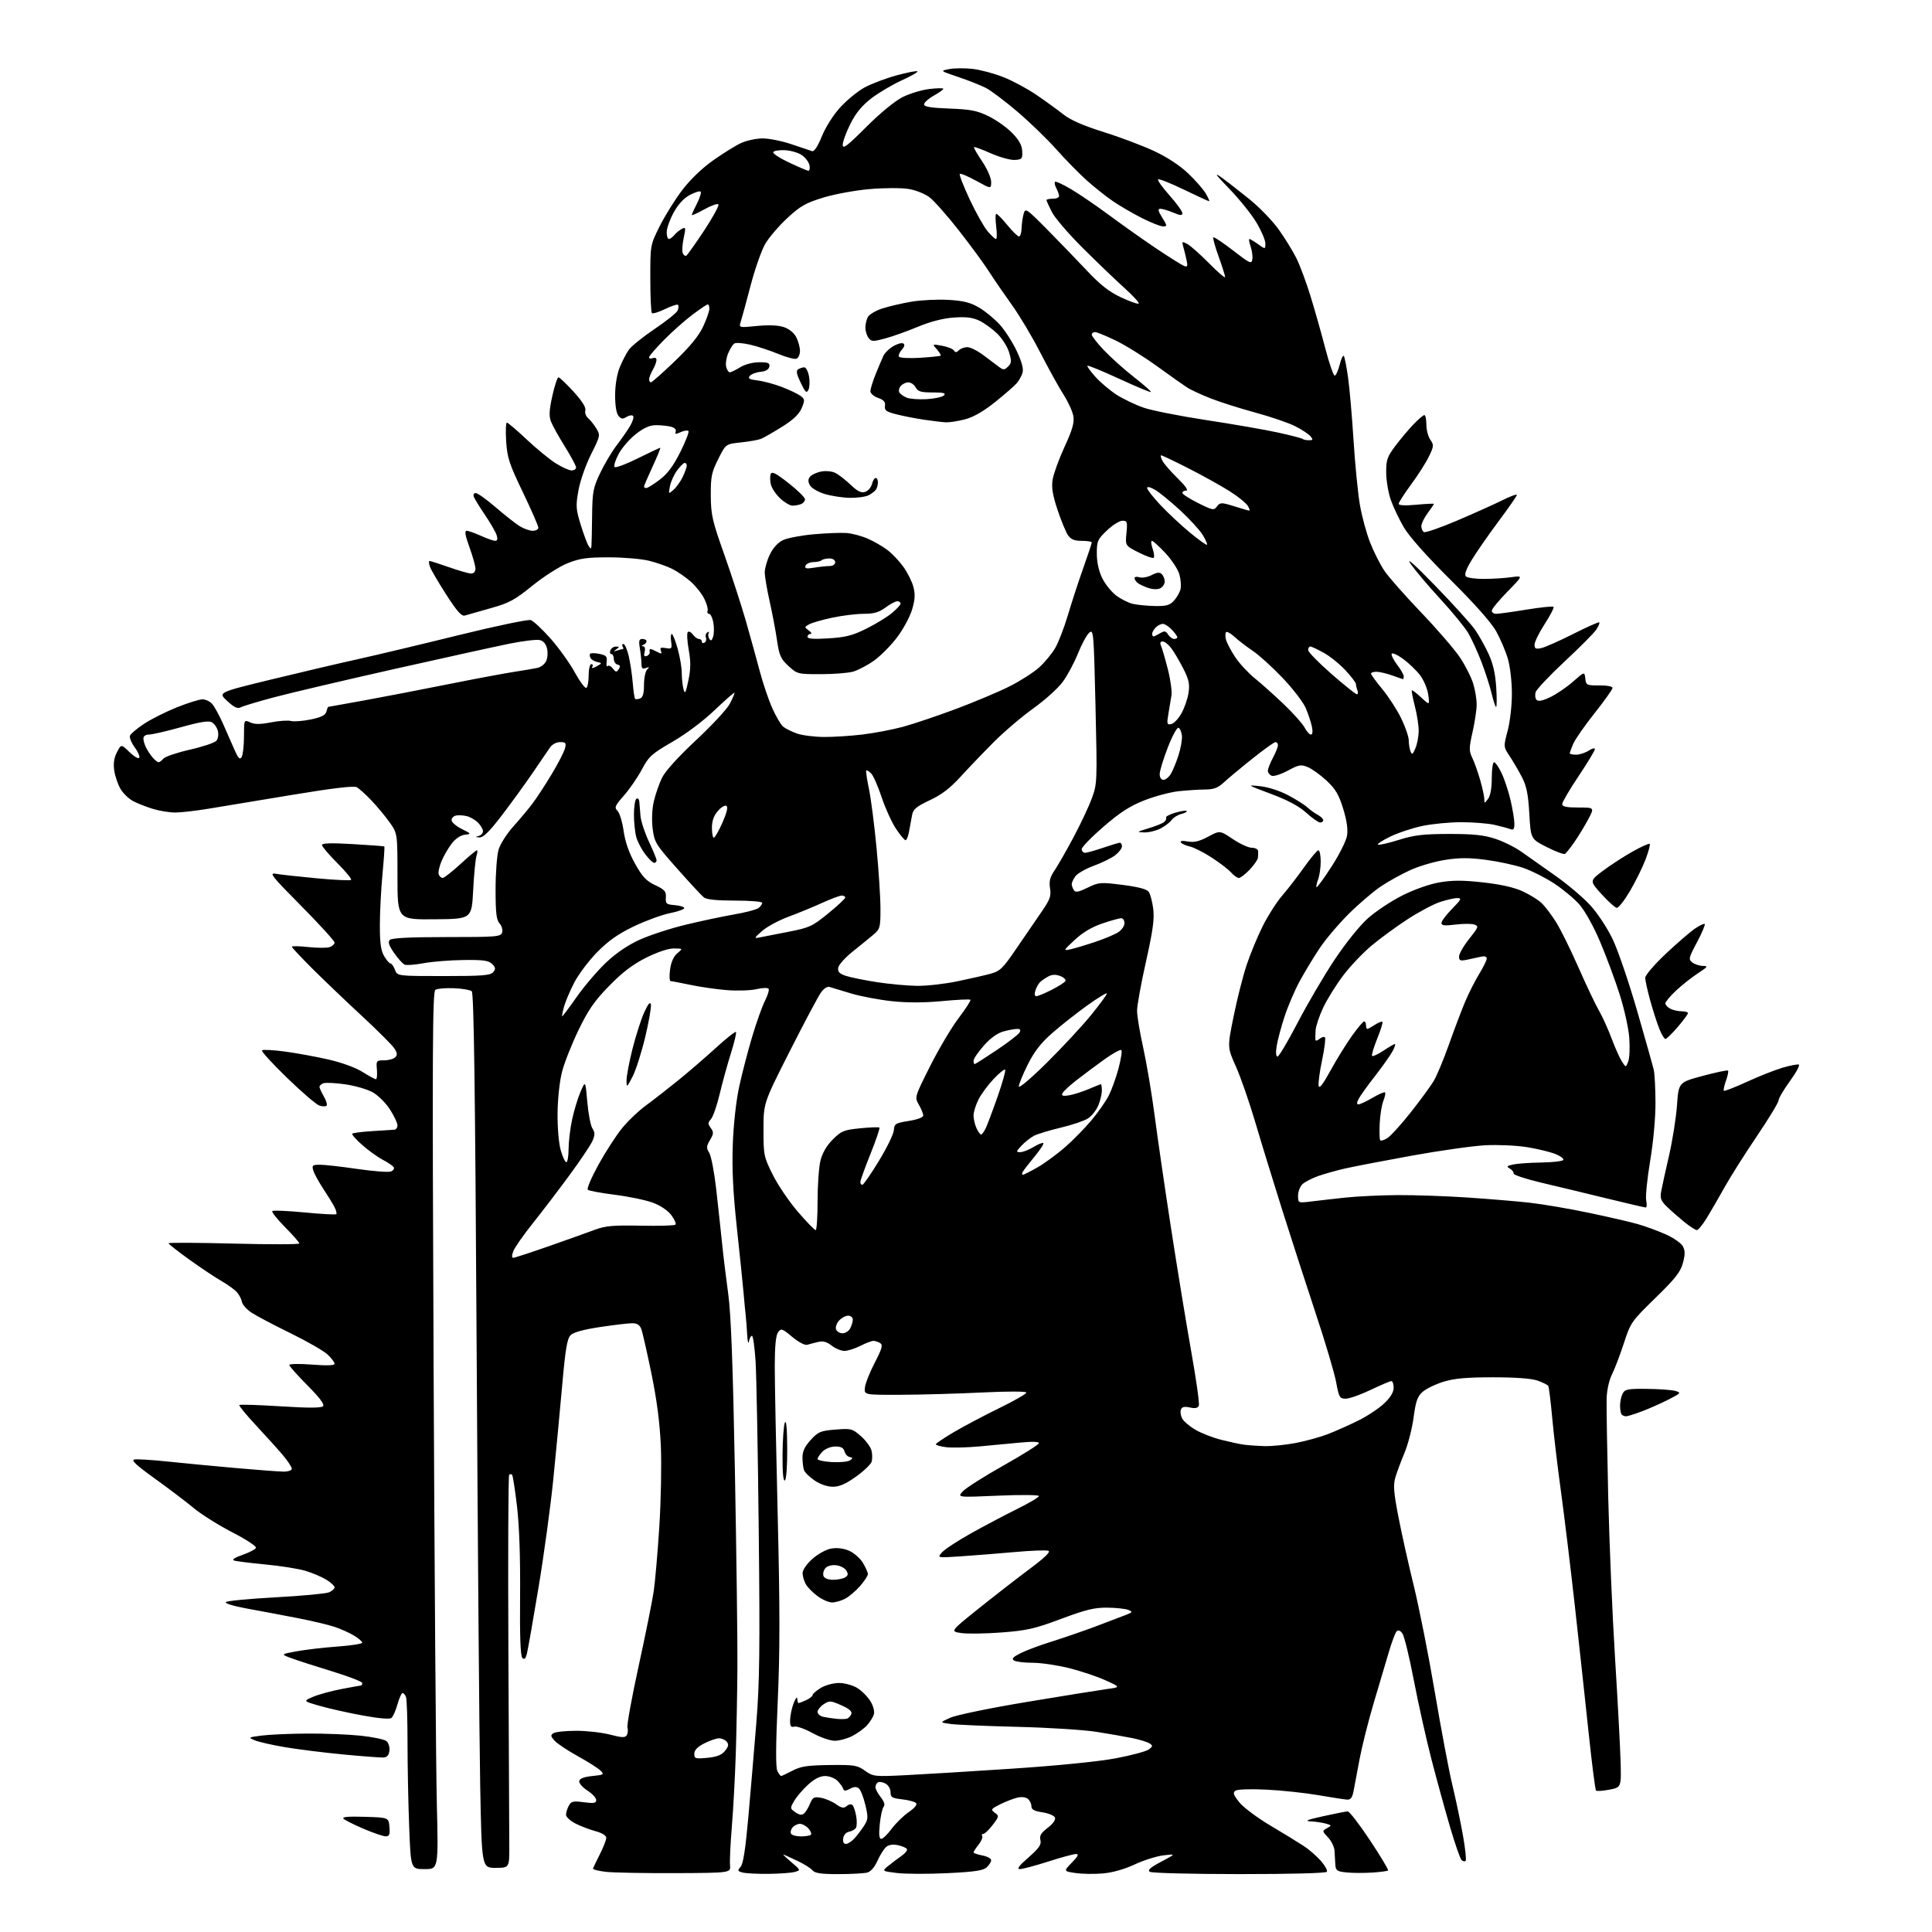 <?xml version="1.0" encoding="UTF-8" standalone="no"?>
<svg 
  version="1.1" 
  xmlns="http://www.w3.org/2000/svg" 
  xmlns:xlink="http://www.w3.org/1999/xlink" 
  xmlns:svg="http://www.w3.org/2000/svg"
  xmlns:rdf="http://www.w3.org/1999/02/22-rdf-syntax-ns#"
  xmlns:cc="http://creativecommons.org/ns#"
  xmlns:dc="http://purl.org/dc/elements/1.1/"
  viewBox="0 0 768 768"
  width="768"
  height="768"
>
<style>svg {background-color: white; }</style>"
<path stroke="none" fill="black" fill-rule="evenodd" d="M268.50,744.60C256.40,744.65 244.03,744.42 241.00,744.10C237.97,743.77 235.61,743.16 235.74,742.74C235.87,742.33 237.10,739.75 238.49,737.03C239.87,734.30 241.00,731.39 241.00,730.57C241.00,729.66 239.35,728.63 236.76,727.93C234.42,727.31 230.82,725.93 228.76,724.88C226.69,723.82 225.00,722.26 225.00,721.41C225.00,720.56 225.49,718.95 226.10,717.82C227.06,716.02 227.81,715.85 232.10,716.42C236.11,716.95 237.00,716.79 237.00,715.54C237.00,714.70 235.42,713.00 233.49,711.76C231.56,710.52 230.11,708.83 230.25,708.00C230.43,706.99 232.13,706.34 235.45,706.00C240.07,705.53 240.27,705.40 238.69,703.82C237.76,702.89 233.70,700.32 229.68,698.10C225.66,695.88 221.51,693.12 220.47,691.97C218.85,690.18 218.79,689.74 220.04,688.95C220.84,688.45 224.89,688.02 229.04,688.02C233.19,688.01 239.23,688.69 242.46,689.53C247.20,690.77 248.50,690.82 249.15,689.78C249.59,689.08 249.71,687.73 249.42,686.78C249.13,685.84 251.13,674.81 253.87,662.28C256.61,649.75 259.31,636.35 259.87,632.50C260.43,628.65 261.43,617.17 262.08,607.00C262.74,596.83 263.01,582.42 262.70,575.00C262.30,565.70 261.14,556.69 258.96,546.04C257.21,537.54 255.40,529.55 254.92,528.29C254.30,526.66 253.25,526.00 251.27,526.01C249.75,526.01 244.01,526.69 238.52,527.52C231.94,528.51 227.95,529.61 226.81,530.76C225.46,532.13 224.75,536.31 223.50,550.50C222.62,560.40 221.02,577.27 219.95,588.00C218.87,598.73 216.23,618.08 214.08,631.00C211.94,643.92 209.85,655.77 209.46,657.32C208.94,659.38 208.45,659.85 207.64,659.04C206.89,658.29 206.60,650.51 206.74,634.49C206.87,619.34 206.44,606.74 205.53,598.91C204.75,592.24 203.86,586.53 203.56,586.22C203.25,585.92 202.73,585.94 202.39,586.28C202.05,586.61 201.92,617.85 202.09,655.69C202.26,693.54 202.42,728.55 202.45,733.50C202.50,742.50 202.50,742.50 197.00,742.50C191.50,742.50 191.50,742.50 190.88,709.50C190.54,691.35 189.91,613.16 189.47,535.74C188.88,431.99 188.37,394.72 187.52,394.02C186.89,393.50 183.70,392.96 180.42,392.83C177.14,392.70 173.84,392.98 173.08,393.45C171.92,394.17 171.81,417.18 172.36,542.40C172.71,623.85 173.29,702.31 173.64,716.75C174.28,743.00 174.28,743.00 168.80,743.00C163.31,743.00 163.31,743.00 162.66,726.34C162.30,717.18 162.00,702.14 162.00,692.92C162.00,683.70 161.73,675.45 161.39,674.58C161.06,673.71 160.44,673.00 160.02,673.00C159.60,673.00 158.70,675.02 158.01,677.48C157.32,679.95 156.24,682.38 155.62,682.90C154.91,683.49 150.64,683.13 144.00,681.90C138.22,680.84 130.57,679.12 127.00,678.08C120.50,676.21 120.50,676.21 124.40,674.53C126.55,673.60 131.65,672.20 135.74,671.42C139.83,670.64 143.36,670.00 143.59,670.00C143.81,670.00 144.00,669.56 144.00,669.03C144.00,668.50 138.71,666.44 132.25,664.46C125.79,662.48 118.47,660.13 116.00,659.22C111.50,657.58 111.50,657.58 118.00,656.40C121.58,655.75 128.89,654.91 134.25,654.52C139.61,654.13 144.00,653.44 144.00,652.99C144.00,652.53 142.54,651.27 140.75,650.18C138.96,649.09 135.47,647.53 133.00,646.70C130.53,645.88 123.78,644.28 118.00,643.16C112.22,642.04 103.31,640.36 98.19,639.43C92.93,638.47 89.25,637.35 89.74,636.86C90.22,636.38 99.13,635.53 109.55,634.96C119.97,634.39 129.51,633.50 130.75,632.99C131.99,632.47 133.00,631.58 133.00,631.01C133.00,630.44 131.54,629.07 129.75,627.97C127.96,626.87 124.25,625.28 121.50,624.45C118.75,623.61 111.55,622.47 105.50,621.90C99.45,621.33 93.83,620.62 93.00,620.32C92.08,619.98 93.41,619.11 96.44,618.07C99.15,617.13 101.54,615.87 101.75,615.26C101.95,614.65 97.70,611.88 92.31,609.10C86.91,606.32 80.03,601.99 77.00,599.48C73.97,596.96 67.00,591.67 61.50,587.72C54.15,582.44 52.01,580.44 53.41,580.17C54.46,579.96 60.31,580.32 66.41,580.96C72.51,581.60 84.70,582.77 93.50,583.55C102.30,584.33 110.96,584.98 112.75,584.99C114.54,584.99 116.00,584.49 116.00,583.87C116.00,583.25 114.54,580.97 112.75,578.81C110.96,576.65 106.16,571.31 102.08,566.94C98.00,562.58 94.88,558.79 95.15,558.52C95.42,558.24 102.78,558.48 111.50,559.03C122.38,559.72 127.68,559.72 128.39,559.01C129.10,558.30 127.17,555.71 122.21,550.71C118.25,546.72 115.00,543.07 115.00,542.60C115.00,542.13 119.05,542.06 124.00,542.45C129.99,542.91 133.00,542.80 133.00,542.12C133.00,541.55 131.76,539.90 130.25,538.47C128.74,537.03 122.10,533.21 115.50,529.98C108.90,526.75 101.92,523.07 100.00,521.81C98.08,520.54 96.35,518.60 96.16,517.50C95.97,516.40 95.07,514.67 94.16,513.65C93.25,512.63 90.48,510.63 88.00,509.21C85.53,507.79 79.79,503.96 75.25,500.70C70.71,497.44 67.00,494.52 67.00,494.22C67.00,493.92 78.70,493.98 93.00,494.35C107.30,494.72 119.00,494.69 119.00,494.29C119.00,493.89 116.44,490.97 113.31,487.81C110.18,484.64 107.90,481.77 108.25,481.42C108.59,481.07 114.35,481.32 121.04,481.96C127.73,482.61 133.41,482.92 133.68,482.65C133.95,482.39 133.62,481.12 132.97,479.84C132.31,478.55 130.29,475.25 128.47,472.50C126.66,469.75 124.88,466.49 124.52,465.25C123.93,463.24 124.22,463.00 127.18,463.00C129.01,462.99 135.70,463.75 142.06,464.68C148.42,465.60 154.41,466.06 155.37,465.69C156.34,465.32 156.84,464.55 156.50,463.99C156.15,463.43 154.21,462.10 152.18,461.04C150.16,459.99 146.47,457.34 144.00,455.16C141.53,452.98 139.74,450.96 140.03,450.65C140.32,450.35 143.92,449.89 148.03,449.63C152.14,449.37 156.06,449.12 156.75,449.08C157.44,449.04 158.00,448.25 158.00,447.34C158.00,446.42 156.66,443.59 155.02,441.03C153.38,438.48 150.30,435.41 148.17,434.21C146.03,433.01 141.10,431.58 137.20,431.03C133.30,430.47 129.41,430.29 128.55,430.62C127.70,430.95 127.00,431.58 127.00,432.03C127.00,432.47 127.78,434.20 128.73,435.85C129.68,437.51 130.17,439.17 129.81,439.53C129.45,439.89 128.17,439.87 126.97,439.49C125.77,439.11 120.00,434.16 114.14,428.49C108.29,422.82 103.79,417.89 104.15,417.53C104.50,417.17 108.55,417.38 113.15,417.99C117.74,418.61 125.55,420.03 130.50,421.16C135.82,422.37 141.37,424.39 144.09,426.11C146.61,427.70 149.01,429.00 149.42,429.00C149.82,429.00 150.01,427.31 149.83,425.25C149.51,421.63 149.61,421.50 152.70,421.50C154.45,421.50 156.43,420.96 157.10,420.30C158.03,419.37 157.95,418.58 156.74,416.73C155.88,415.42 150.12,409.66 143.93,403.93C137.73,398.19 128.92,389.77 124.33,385.21C119.75,380.64 116.00,376.65 116.00,376.34C116.00,376.02 118.91,376.08 122.47,376.46C126.03,376.84 129.86,376.86 130.97,376.51C132.09,376.15 133.00,375.34 133.00,374.70C133.00,374.05 127.04,367.50 119.75,360.14C107.90,348.17 106.83,346.82 109.67,347.34C111.42,347.66 118.72,348.47 125.91,349.14C133.09,349.81 139.24,350.10 139.57,349.77C139.90,349.44 137.43,346.43 134.08,343.08C130.74,339.74 128.00,336.51 128.00,335.91C128.00,335.15 131.66,335.04 140.25,335.54C146.99,335.93 152.63,336.36 152.78,336.49C152.94,336.62 152.60,341.63 152.03,347.62C151.47,353.60 151.00,362.71 151.00,367.85C151.00,374.88 151.42,377.91 152.72,380.10C153.66,381.69 154.80,383.00 155.24,383.00C155.69,383.00 156.48,384.12 157.00,385.50C157.95,388.00 157.95,388.00 176.35,388.00C191.76,388.00 194.96,387.75 196.04,386.45C197.11,385.17 197.03,384.61 195.62,383.20C194.24,381.81 192.12,381.52 184.21,381.62C178.87,381.69 171.75,382.26 168.38,382.89C165.02,383.52 161.64,383.78 160.88,383.47C160.12,383.16 158.23,381.07 156.67,378.83C154.57,375.80 154.14,374.46 154.97,373.63C155.74,372.86 162.97,372.50 177.56,372.50C197.45,372.50 199.07,372.37 199.60,370.68C199.92,369.67 199.47,368.07 198.59,367.10C197.33,365.70 197.00,362.92 197.00,353.54C197.00,347.04 197.54,339.93 198.20,337.73C198.86,335.53 201.46,331.42 203.99,328.61C206.51,325.80 209.95,321.70 211.62,319.50C213.28,317.30 216.75,312.01 219.31,307.74C221.87,303.48 224.25,298.86 224.59,297.49C225.14,295.32 224.89,295.00 222.66,295.00C221.12,295.00 219.47,295.90 218.55,297.25C217.70,298.49 214.64,302.98 211.75,307.22C208.86,311.47 203.39,319.01 199.60,323.97C194.57,330.55 192.13,332.97 190.60,332.88C188.91,332.79 188.84,332.68 190.25,332.31C191.21,332.06 192.00,331.21 192.00,330.43C192.00,329.64 191.11,328.11 190.03,327.03C188.94,325.94 186.95,324.77 185.60,324.44C184.26,324.10 182.34,323.98 181.33,324.18C180.32,324.37 179.50,325.20 179.50,326.01C179.50,326.83 181.30,328.40 183.50,329.50C187.43,331.46 187.45,331.51 184.75,331.82C183.06,332.01 181.05,333.39 179.53,335.37C178.17,337.15 176.34,340.32 175.47,342.42C174.59,344.52 174.11,346.86 174.41,347.62C174.70,348.38 175.41,349.00 175.98,349.00C176.55,349.00 179.71,346.52 183.00,343.50C186.29,340.48 189.24,338.00 189.56,338.00C189.88,338.00 189.81,339.01 189.41,340.25C189.01,341.49 188.41,347.63 188.09,353.90C187.50,365.30 187.50,365.30 172.75,365.43C158.00,365.56 158.00,365.56 158.00,348.43C158.00,331.30 158.00,331.30 154.88,326.90C153.16,324.48 149.90,320.55 147.63,318.17C145.36,315.79 142.74,313.43 141.81,312.92C140.68,312.30 132.12,313.32 115.81,316.03C102.44,318.25 87.48,320.72 82.57,321.53C77.66,322.34 71.81,323.00 69.57,322.99C67.33,322.98 63.41,322.34 60.85,321.57C58.30,320.79 54.79,319.43 53.06,318.53C51.33,317.64 49.04,315.48 47.98,313.73C46.92,311.99 45.78,308.70 45.43,306.41C45.00,303.48 45.31,301.31 46.49,299.02C48.17,295.77 48.17,295.77 51.47,298.97C53.29,300.73 55.04,301.75 55.35,301.24C55.67,300.72 54.85,298.84 53.54,297.05C52.22,295.26 51.38,293.19 51.66,292.44C51.95,291.68 54.51,289.55 57.34,287.68C60.18,285.82 66.04,282.88 70.37,281.15C74.70,279.42 79.25,278.00 80.47,278.00C81.69,278.00 83.42,278.80 84.30,279.78C85.19,280.77 87.12,284.25 88.58,287.53C90.04,290.82 92.11,295.51 93.18,297.97C94.68,301.42 95.32,302.10 96.04,300.97C96.55,300.16 96.98,296.47 96.98,292.77C97.00,286.04 97.00,286.04 99.45,287.16C101.26,287.99 103.43,287.98 107.70,287.15C110.89,286.53 114.47,286.29 115.65,286.60C116.84,286.92 120.38,286.65 123.52,286.00C127.70,285.13 129.37,284.30 129.74,282.90C130.01,281.86 130.33,281.00 130.45,281.00C130.58,281.00 136.94,279.86 144.59,278.46C152.24,277.07 167.28,274.17 178.00,272.02C188.72,269.87 200.65,267.64 204.50,267.05C208.35,266.46 212.50,265.76 213.72,265.48C214.94,265.20 216.44,264.06 217.04,262.93C217.64,261.80 217.84,259.56 217.49,257.94C217.07,256.03 216.05,254.80 214.60,254.44C213.37,254.13 207.89,254.78 202.43,255.89C196.97,257.00 176.30,261.55 156.50,266.00C136.70,270.46 115.33,275.48 109.00,277.17C102.67,278.85 96.72,280.64 95.76,281.14C94.44,281.84 93.16,281.26 90.33,278.66C86.63,275.27 86.63,275.27 107.56,270.17C119.08,267.37 134.57,263.73 142.00,262.09C149.43,260.44 167.55,256.13 182.29,252.49C197.02,248.86 209.93,246.16 210.98,246.49C212.02,246.82 215.55,250.11 218.82,253.80C222.09,257.48 226.43,263.54 228.47,267.25C230.52,270.97 232.59,273.75 233.09,273.44C233.59,273.13 234.00,270.88 234.00,268.44C234.00,265.98 234.47,264.00 235.06,264.00C235.64,264.00 235.81,264.49 235.44,265.10C235.03,265.76 235.71,265.67 237.13,264.89C239.37,263.66 239.39,263.57 237.50,263.18C236.40,262.95 235.19,262.28 234.82,261.68C234.44,261.08 234.32,260.29 234.55,259.92C234.78,259.55 236.44,259.55 238.23,259.92C240.99,260.50 241.45,260.98 241.15,263.05C240.96,264.40 241.14,265.17 241.55,264.77C241.97,264.36 242.90,264.81 243.63,265.77C244.80,267.28 245.09,267.31 245.95,266.00C246.68,264.91 246.54,264.41 245.47,264.18C244.66,264.00 244.00,262.99 244.00,261.93C244.00,260.87 243.56,260.00 243.03,260.00C242.50,260.00 242.32,259.32 242.64,258.50C242.95,257.68 243.95,257.01 244.86,257.02C246.29,257.03 246.31,257.17 245.00,258.11C243.75,259.01 243.81,259.09 245.33,258.59C246.34,258.27 247.38,258.00 247.64,258.00C247.90,258.00 247.84,257.55 247.50,257.00C247.16,256.45 247.31,256.00 247.84,256.00C248.37,256.00 249.30,258.14 249.92,260.75C250.53,263.36 251.26,268.16 251.52,271.42C251.79,274.67 252.21,277.54 252.46,277.79C252.71,278.04 253.61,277.98 254.46,277.65C255.55,277.23 256.00,275.66 256.00,272.23C256.00,269.57 256.56,266.83 257.25,266.14C258.25,265.13 258.15,265.01 256.75,265.55C255.39,266.07 255.00,265.69 254.99,263.86C254.98,262.56 254.70,259.81 254.36,257.75C253.85,254.70 254.04,254.00 255.37,254.00C256.27,254.00 257.00,254.41 257.00,254.92C257.00,255.42 256.44,256.06 255.75,256.34C254.91,256.68 254.88,256.87 255.66,256.92C256.34,256.97 256.58,257.88 256.25,259.13C255.85,260.68 256.08,261.13 257.10,260.76C257.87,260.48 258.39,259.74 258.25,259.13C258.11,258.51 258.25,258.00 258.57,258.00C258.88,258.00 260.07,258.50 261.22,259.12C262.95,260.05 263.20,259.97 262.71,258.69C262.25,257.49 262.69,257.26 264.68,257.62C267.04,258.05 267.20,257.84 266.79,255.04C266.55,253.37 266.66,252.00 267.04,252.00C267.42,252.00 268.47,254.62 269.37,257.82C270.27,261.01 271.01,265.40 271.01,267.57C271.02,269.73 271.33,272.62 271.71,274.00C272.28,276.08 272.60,275.49 273.64,270.50C274.60,265.91 274.63,263.03 273.77,258.26C273.16,254.82 273.00,251.67 273.41,251.26C273.82,250.84 274.74,251.29 275.44,252.25C276.15,253.21 277.23,254.00 277.86,254.00C278.49,254.00 279.00,254.48 279.00,255.06C279.00,255.64 279.48,255.82 280.07,255.46C280.66,255.09 280.90,254.18 280.61,253.43C280.32,252.68 280.59,251.76 281.20,251.38C281.81,251.00 282.04,251.12 281.72,251.64C281.40,252.17 281.50,253.20 281.96,253.93C282.58,254.93 282.96,254.71 283.49,253.05C283.87,251.82 283.90,249.29 283.55,247.41C283.20,245.54 282.44,244.00 281.87,244.00C281.30,244.00 281.03,243.44 281.28,242.75C281.52,242.06 280.91,239.88 279.92,237.91C278.93,235.93 276.50,232.89 274.53,231.16C272.56,229.43 269.27,227.17 267.22,226.14C265.17,225.11 261.02,223.66 258.00,222.91C254.97,222.16 247.78,221.55 242.00,221.55C233.32,221.55 230.48,221.95 225.63,223.89C222.38,225.19 216.14,229.17 211.63,232.82C204.56,238.55 202.39,239.72 195.00,241.78C190.32,243.09 185.73,244.39 184.80,244.68C183.51,245.08 181.71,243.07 177.49,236.53C174.42,231.76 171.48,226.76 170.97,225.43C170.47,224.09 170.38,223.00 170.77,223.00C171.17,223.01 174.65,224.12 178.50,225.48C182.35,226.84 186.29,227.97 187.25,227.98C188.33,227.99 189.00,227.25 189.00,226.05C189.00,224.97 187.93,221.15 186.62,217.55C184.92,212.85 184.61,211.00 185.51,211.00C186.21,211.00 188.74,211.89 191.14,212.98C193.54,214.07 196.09,214.97 196.82,214.98C197.73,214.99 197.92,214.31 197.43,212.75C197.04,211.51 194.97,207.92 192.84,204.77C190.70,201.62 188.69,198.36 188.37,197.52C188.02,196.62 188.34,196.01 189.14,196.01C189.89,196.02 193.43,198.55 197.00,201.62C200.57,204.70 204.85,208.07 206.50,209.11C208.15,210.14 210.51,210.99 211.75,211.00C212.99,211.00 214.00,210.44 214.00,209.75C214.00,209.06 211.23,202.73 207.85,195.68C202.42,184.38 201.63,181.97 201.21,175.43C200.95,171.34 201.08,168.00 201.50,168.00C201.91,168.00 205.41,170.97 209.26,174.60C213.11,178.24 218.31,182.51 220.82,184.10C223.34,185.70 226.20,187.00 227.20,187.00C228.19,187.00 229.00,186.48 229.00,185.83C229.00,185.19 227.00,181.45 224.55,177.52C222.10,173.60 219.61,169.10 219.01,167.54C218.19,165.36 218.32,162.96 219.57,157.35C220.47,153.31 221.56,150.00 222.00,150.00C222.44,150.00 225.13,152.55 227.97,155.66C231.37,159.38 232.99,161.94 232.68,163.13C232.42,164.12 232.91,165.51 233.77,166.21C234.62,166.92 236.09,168.76 237.03,170.29C238.69,173.02 238.65,173.23 234.94,180.62C232.84,184.81 230.61,191.17 229.94,194.95C228.84,201.11 228.92,202.38 230.85,208.62C232.02,212.40 233.43,216.18 233.97,217.00C234.86,218.33 234.98,218.33 235.11,217.00C235.19,216.18 235.30,210.78 235.37,205.00C235.49,195.47 235.78,193.90 238.60,188.00C240.30,184.43 243.25,179.47 245.15,177.00C247.04,174.53 249.45,171.05 250.50,169.28C251.54,167.51 252.06,165.73 251.65,165.32C251.24,164.91 250.07,165.10 249.04,165.74C247.54,166.68 246.91,166.59 245.84,165.30C245.01,164.31 244.51,161.15 244.52,157.09C244.53,153.10 245.25,148.75 246.34,146.06C247.33,143.61 248.97,140.44 249.99,139.01C251.01,137.58 255.66,133.84 260.31,130.71C264.97,127.58 269.06,124.28 269.41,123.37C269.76,122.46 269.80,121.47 269.50,121.17C269.20,120.87 266.89,121.63 264.36,122.86C261.83,124.09 259.48,124.81 259.14,124.47C258.79,124.13 258.51,117.90 258.51,110.63C258.50,97.41 258.50,97.41 262.22,89.95C264.27,85.85 268.26,79.43 271.10,75.69C274.28,71.48 278.98,66.94 283.38,63.82C287.29,61.04 292.30,57.93 294.50,56.90C296.70,55.88 300.58,55.03 303.12,55.02C305.66,55.01 310.83,56.05 314.62,57.33C318.40,58.61 322.09,59.85 322.82,60.08C323.66,60.35 325.06,58.23 326.70,54.19C328.19,50.51 331.26,45.69 334.04,42.64C336.67,39.77 341.01,36.22 343.69,34.76C346.37,33.31 352.07,31.15 356.36,29.97C360.65,28.80 364.40,28.07 364.69,28.36C364.98,28.65 362.16,30.27 358.42,31.96C354.69,33.66 349.25,36.88 346.34,39.12C342.60,42.01 340.17,44.97 338.03,49.26C336.36,52.59 335.00,56.33 335.00,57.57C335.00,59.40 336.74,58.08 344.28,50.54C349.75,45.07 355.68,40.18 358.72,38.64C361.55,37.21 366.37,35.74 369.43,35.38C372.50,35.02 375.00,34.98 375.00,35.30C375.00,35.61 373.28,36.84 371.17,38.03C369.06,39.21 367.33,40.77 367.33,41.48C367.33,42.44 369.99,42.88 377.43,43.16C385.88,43.47 388.42,43.97 393.01,46.22C396.03,47.69 400.23,50.67 402.34,52.84C405.08,55.64 406.23,57.72 406.34,60.08C406.49,63.13 406.25,63.41 403.36,63.58C401.64,63.67 397.37,62.49 393.88,60.95C390.39,59.40 387.37,58.29 387.18,58.48C386.99,58.68 388.45,61.23 390.42,64.15C392.43,67.14 394.00,70.71 394.00,72.30C394.00,75.14 394.00,75.14 388.04,71.86C384.76,70.06 381.84,68.83 381.53,69.13C381.23,69.43 382.99,73.96 385.43,79.19C387.87,84.42 391.07,90.11 392.53,91.85C393.98,93.58 395.51,95.00 395.91,95.00C396.31,95.00 396.35,92.75 396.00,90.00C395.65,87.25 395.67,85.00 396.06,85.00C396.44,85.00 398.42,87.02 400.45,89.50C402.47,91.97 404.55,94.00 405.07,94.00C405.58,94.00 406.04,92.54 406.10,90.75C406.15,88.96 406.52,86.38 406.91,85.00C407.59,82.60 407.95,82.83 416.06,91.02C420.70,95.71 427.82,103.07 431.87,107.38C437.40,113.26 440.84,115.97 445.67,118.23C449.21,119.88 452.35,120.98 452.66,120.67C452.97,120.36 450.36,117.52 446.86,114.37C443.36,111.21 435.95,104.10 430.39,98.56C424.83,93.03 419.32,86.61 418.14,84.29C416.96,81.97 416.00,79.84 416.00,79.54C416.00,79.24 417.12,79.00 418.50,79.00C419.88,79.00 421.00,78.52 421.00,77.93C421.00,77.35 420.51,75.96 419.92,74.85C419.32,73.74 419.09,72.58 419.39,72.28C419.69,71.98 422.64,73.34 425.94,75.31C429.25,77.28 436.12,81.98 441.23,85.77C446.33,89.56 454.67,95.45 459.77,98.87C464.87,102.28 469.78,105.36 470.68,105.71C472.04,106.23 472.21,105.85 471.68,103.42C471.33,101.81 470.75,99.44 470.38,98.14C469.75,95.93 469.86,95.86 471.99,96.99C473.24,97.67 477.13,101.12 480.64,104.67C484.14,108.23 487.00,110.68 487.00,110.13C487.00,109.57 485.84,105.90 484.42,101.97C483.00,98.04 482.06,94.61 482.32,94.35C482.58,94.08 486.11,96.43 490.15,99.56C496.89,104.77 497.53,105.06 497.83,103.06C498.01,101.86 497.69,99.56 497.13,97.94C496.57,96.32 496.35,95.00 496.65,95.00C496.95,95.00 498.50,95.93 500.10,97.07C503.00,99.14 503.00,99.14 503.00,96.76C503.00,95.45 501.40,91.71 499.44,88.44C497.49,85.17 492.65,79.15 488.69,75.07C483.21,69.40 482.45,68.32 485.50,70.51C487.70,72.09 492.76,76.02 496.74,79.25C500.72,82.47 505.95,87.90 508.37,91.31C510.78,94.71 513.89,99.76 515.28,102.52C516.66,105.27 519.19,112.02 520.89,117.52C522.58,123.01 525.26,132.45 526.83,138.50C528.40,144.55 530.10,149.42 530.59,149.32C531.09,149.23 531.98,147.23 532.57,144.88C533.16,142.53 533.90,141.04 534.22,141.56C534.54,142.08 535.28,145.88 535.87,150.00C536.46,154.12 537.44,165.38 538.05,175.00C538.66,184.62 539.80,196.21 540.59,200.75C541.37,205.29 543.21,212.04 544.68,215.75C546.14,219.46 548.69,224.49 550.33,226.92C551.98,229.35 558.55,236.80 564.94,243.48C571.33,250.16 578.29,258.24 580.41,261.43C582.53,264.63 584.88,269.29 585.63,271.78C586.39,274.28 587.00,277.99 587.00,280.04C587.00,282.08 586.27,286.99 585.38,290.94C583.92,297.41 583.91,298.45 585.28,301.31C586.12,303.07 587.52,307.01 588.40,310.09C589.28,313.16 590.01,316.54 590.03,317.59C590.06,319.46 590.10,319.46 591.53,317.56C592.46,316.33 593.00,313.31 593.00,309.31C593.00,305.84 593.41,303.00 593.91,303.00C594.41,303.00 595.74,304.91 596.87,307.25C598.00,309.59 599.61,314.43 600.45,318.00C601.28,321.57 601.98,325.79 601.99,327.36C602.00,329.62 601.65,330.08 600.33,329.57C599.41,329.22 596.60,328.47 594.08,327.89C591.56,327.32 585.67,326.85 581.00,326.84C576.33,326.83 569.27,327.51 565.33,328.34C561.39,329.18 555.60,331.11 552.48,332.64C549.35,334.18 547.26,335.59 547.83,335.78C548.40,335.97 552.16,335.09 556.19,333.83C562.17,331.95 565.78,331.53 576.00,331.51C585.70,331.50 589.83,331.93 594.41,333.44C597.67,334.50 602.39,336.86 604.91,338.67C607.44,340.48 613.44,344.72 618.25,348.09C623.06,351.46 629.32,356.76 632.16,359.86C635.12,363.09 638.95,368.91 641.13,373.50C643.22,377.90 647.59,390.73 650.84,402.00C654.09,413.27 657.04,423.74 657.39,425.25C657.75,426.77 658.06,432.62 658.08,438.27C658.11,444.31 657.24,453.84 655.97,461.44C654.79,468.54 654.07,475.62 654.38,477.17C654.70,478.73 654.62,480.00 654.23,480.00C653.83,480.01 646.98,478.41 639.00,476.46C631.02,474.51 619.33,471.69 613.01,470.21C606.68,468.72 601.59,467.05 601.68,466.50C601.78,465.95 601.10,465.06 600.18,464.53C598.76,463.72 598.97,463.46 601.50,462.90C603.15,462.54 608.19,462.18 612.69,462.12C617.20,462.05 621.13,461.60 621.43,461.11C621.74,460.61 620.30,459.54 618.24,458.72C616.18,457.89 611.10,456.67 606.94,456.00C602.78,455.33 595.36,455.00 590.44,455.26C585.52,455.51 572.27,457.39 561.00,459.43C549.73,461.48 537.77,463.78 534.44,464.55C531.10,465.32 526.40,466.65 523.99,467.50C521.57,468.36 518.79,469.79 517.80,470.68C516.81,471.58 516.00,473.65 516.00,475.28C516.00,478.25 516.00,478.25 521.25,477.60C524.14,477.24 530.33,476.54 535.00,476.04C539.67,475.55 548.98,475.11 555.67,475.07C562.36,475.03 574.74,475.46 583.17,476.02C591.60,476.58 602.77,477.51 608.00,478.09C613.23,478.67 623.80,480.47 631.50,482.09C639.20,483.70 647.98,485.73 651.00,486.59C654.02,487.45 659.03,489.28 662.12,490.66C665.22,492.03 668.29,494.18 668.96,495.42C669.89,497.17 669.90,498.66 668.98,502.07C668.03,505.62 665.94,508.27 658.03,515.98C648.52,525.25 648.19,525.72 645.50,534.00C643.97,538.67 641.85,544.24 640.78,546.38C639.64,548.64 638.76,552.60 638.66,555.88C638.57,558.97 638.86,576.58 639.29,595.00C639.73,613.42 640.95,642.23 642.00,659.00C643.04,675.77 644.04,694.23 644.20,700.00C644.50,710.50 644.50,710.50 639.75,711.42C637.14,711.92 634.75,712.08 634.44,711.77C634.12,711.46 632.81,701.14 631.51,688.85C630.21,676.56 627.75,653.90 626.04,638.50C624.32,623.10 621.84,602.62 620.52,593.00C619.19,583.38 617.62,570.15 617.03,563.61C616.43,557.07 615.73,551.37 615.46,550.93C615.19,550.50 613.29,549.55 611.24,548.82C608.82,547.97 602.57,547.50 593.50,547.50C582.95,547.50 578.09,547.94 573.79,549.27C570.64,550.24 566.93,552.04 565.53,553.27C563.46,555.09 562.80,556.96 561.92,563.50C561.33,567.90 559.71,574.20 558.32,577.50C556.94,580.80 555.30,585.19 554.69,587.25C553.79,590.31 554.00,593.16 555.85,602.75C557.09,609.21 559.87,621.70 562.03,630.50C564.18,639.30 567.97,658.43 570.43,673.02C572.90,687.60 576.00,704.03 577.33,709.52C578.65,715.01 580.53,723.91 581.49,729.29C582.46,734.68 582.96,739.37 582.61,739.72C582.26,740.08 581.52,739.92 580.98,739.38C580.43,738.83 578.40,733.01 576.47,726.44C574.53,719.88 571.20,707.75 569.06,699.50C566.93,691.25 563.75,676.99 561.99,667.80C560.24,658.62 558.20,650.30 557.47,649.30C556.59,648.11 555.81,647.84 555.17,648.50C554.64,649.05 553.28,652.65 552.15,656.50C551.02,660.35 548.31,669.47 546.13,676.76C543.96,684.06 541.41,694.18 540.46,699.26C539.51,704.34 538.43,710.08 538.06,712.00C537.54,714.63 536.90,715.47 535.44,715.37C534.37,715.30 529.23,714.50 524.00,713.60C518.77,712.70 509.55,711.71 503.50,711.41C497.16,711.10 491.91,711.27 491.12,711.82C490.00,712.60 490.28,713.47 492.62,716.42C494.20,718.42 499.77,722.59 505.00,725.69C510.23,728.80 516.21,732.46 518.29,733.83C520.38,735.20 523.42,737.86 525.06,739.72C526.70,741.59 527.78,743.54 527.46,744.06C527.12,744.62 512.97,744.99 492.69,744.98C473.89,744.98 457.87,744.57 457.09,744.08C456.05,743.42 457.19,742.39 461.59,740.06C467.50,736.93 467.50,736.93 462.50,737.53C459.75,737.86 454.57,739.50 451.00,741.17C446.93,743.07 442.20,744.40 438.35,744.73C434.97,745.02 430.08,744.94 427.48,744.55C422.76,743.84 422.76,743.84 426.08,740.42C428.56,737.86 428.97,737.00 427.71,737.00C426.78,737.00 421.81,738.35 416.66,740.00C411.51,741.65 406.45,743.00 405.41,743.00C404.07,743.00 405.04,741.69 408.84,738.36C413.08,734.65 414.03,733.27 413.58,731.47C413.15,729.73 413.80,728.63 416.47,726.59C418.56,725.00 419.70,723.39 419.37,722.53C419.07,721.74 416.84,720.80 414.41,720.43C411.11,719.94 410.00,719.33 410.00,718.01C410.00,717.04 409.37,715.72 408.60,715.08C407.76,714.38 406.04,714.19 404.35,714.60C402.78,714.98 399.72,716.17 397.55,717.26C393.89,719.10 393.74,719.34 395.45,720.59C397.21,721.87 397.17,722.09 394.59,725.47C393.11,727.41 391.44,729.00 390.89,729.00C390.34,729.00 390.13,729.40 390.43,729.88C390.73,730.37 390.08,731.90 388.99,733.29C387.89,734.68 387.00,736.06 387.00,736.36C387.00,736.66 388.57,737.20 390.50,737.57C392.43,737.93 394.00,738.78 394.00,739.46C394.00,740.13 393.19,741.42 392.20,742.32C390.80,743.59 387.25,744.10 376.42,744.62C368.74,744.99 359.77,744.95 356.49,744.54C350.53,743.80 350.53,743.80 353.19,741.65C354.66,740.47 357.02,738.68 358.45,737.69C359.87,736.69 360.80,735.49 360.51,735.01C360.22,734.54 358.61,733.85 356.95,733.49C355.00,733.06 353.34,733.30 352.30,734.16C351.40,734.90 349.85,737.36 348.84,739.63C347.71,742.18 346.15,744.00 344.76,744.37C343.51,744.70 338.39,744.98 333.37,744.99C326.44,745.00 323.94,744.64 322.99,743.49C322.30,742.66 319.66,740.99 317.12,739.79C314.58,738.59 312.05,737.42 311.50,737.19C310.95,736.97 312.27,738.28 314.43,740.11C318.33,743.42 318.34,743.45 315.93,744.12C314.59,744.50 309.90,744.84 305.50,744.89C301.10,744.93 296.47,744.70 295.21,744.36C293.17,743.81 293.08,743.57 294.39,742.12C295.42,740.99 296.34,735.08 297.46,722.50C298.34,712.60 299.77,695.73 300.64,685.00C301.95,668.85 302.12,655.70 301.61,608.50C301.28,577.15 300.71,546.89 300.36,541.25C300.00,535.61 299.36,531.00 298.92,531.00C298.49,531.00 297.94,532.01 297.71,533.25C297.47,534.49 297.15,533.25 297.01,530.50C296.86,527.75 296.61,524.38 296.44,523.00C296.27,521.62 295.91,517.80 295.63,514.50C295.35,511.20 294.15,499.50 292.96,488.50C291.39,473.91 290.94,464.85 291.29,455.00C291.58,446.94 292.61,437.67 293.83,432.00C294.96,426.77 297.29,417.82 299.00,412.11C300.70,406.40 303.00,399.97 304.09,397.83C305.18,395.68 305.84,393.54 305.54,393.07C305.25,392.60 303.10,392.65 300.76,393.20C298.42,393.74 293.12,393.92 288.98,393.59C284.84,393.26 278.32,392.33 274.48,391.51C270.64,390.70 267.10,390.03 266.61,390.02C266.13,390.01 266.01,387.94 266.36,385.42C266.77,382.42 267.77,380.18 269.24,378.95C271.50,377.07 271.50,377.07 267.88,377.03C265.66,377.01 261.42,378.42 256.88,380.69C251.55,383.36 247.47,386.46 242.19,391.86C236.33,397.85 233.90,401.35 229.99,409.42C227.31,414.96 224.35,422.43 223.43,426.00C222.46,429.76 221.70,436.72 221.64,442.50C221.58,448.26 222.12,454.51 222.90,457.25C223.65,459.86 224.65,462.00 225.13,462.00C225.61,462.00 226.01,459.64 226.02,456.75C226.03,453.86 226.66,448.57 227.43,445.00C228.20,441.43 229.70,436.48 230.77,434.00C232.72,429.50 232.72,429.50 233.46,438.00C233.86,442.68 234.77,447.42 235.49,448.55C236.55,450.23 236.55,451.15 235.50,453.55C234.80,455.17 230.68,461.31 226.36,467.18C222.04,473.06 215.48,481.66 211.78,486.29C208.08,490.92 204.61,495.90 204.06,497.35C203.42,499.02 203.41,500.00 204.01,500.00C204.54,500.00 210.94,497.91 218.24,495.36C225.53,492.81 233.75,489.87 236.50,488.84C240.63,487.29 243.79,487.01 254.67,487.23C261.92,487.37 268.14,487.19 268.51,486.82C268.88,486.46 268.15,484.77 266.90,483.08C265.52,481.22 262.63,479.26 259.54,478.10C256.75,477.06 249.97,475.64 244.48,474.95C238.99,474.26 234.12,473.36 233.66,472.95C233.19,472.54 235.11,468.04 237.92,462.95C240.73,457.86 244.94,451.35 247.27,448.49C249.59,445.63 253.89,441.54 256.82,439.40C259.75,437.25 265.47,432.80 269.54,429.50C273.62,426.20 280.34,420.40 284.50,416.61C288.65,412.82 292.27,409.94 292.55,410.22C292.83,410.49 291.94,414.27 290.57,418.61C289.20,422.95 287.18,430.27 286.09,434.87C284.99,439.48 283.43,443.98 282.62,444.87C281.36,446.27 281.35,446.77 282.55,448.40C283.75,450.04 283.71,450.69 282.24,453.17C280.77,455.66 280.73,456.33 281.93,458.26C282.69,459.48 283.93,465.88 284.68,472.49C285.43,479.10 286.47,488.77 287.01,494.00C287.54,499.23 288.66,508.45 289.50,514.50C290.58,522.33 291.35,542.67 292.14,585.00C292.75,617.73 293.20,652.60 293.14,662.50C293.07,672.40 292.78,687.92 292.49,697.00C292.20,706.08 291.50,719.10 290.93,725.94C290.36,732.79 290.03,739.76 290.20,741.44C290.50,744.50 290.50,744.50 268.50,744.60zM545.42,744.38C542.16,744.59 537.59,744.57 535.25,744.32C531.47,743.93 530.98,743.58 530.81,741.19C530.70,739.71 530.56,737.27 530.50,735.77C530.43,734.26 529.29,731.87 527.95,730.44C525.55,727.90 525.55,727.83 527.51,726.73C529.43,725.64 529.41,725.58 527.00,724.90C525.62,724.52 522.92,724.12 521.00,724.02C518.37,723.89 519.62,723.38 526.00,721.97C530.67,720.94 535.05,720.07 535.72,720.05C536.39,720.02 540.38,725.19 544.59,731.54C548.80,737.89 552.04,743.29 551.79,743.54C551.54,743.79 548.67,744.17 545.42,744.38zM336.26,733.00C337.02,733.00 338.57,731.99 339.69,730.75C340.82,729.51 342.54,727.24 343.52,725.70C345.12,723.18 345.16,722.35 343.98,717.44C343.26,714.43 342.10,711.50 341.40,710.92C340.50,710.17 339.47,710.22 337.86,711.07C336.06,712.04 335.51,712.02 335.17,711.02C334.94,710.32 333.91,708.91 332.88,707.88C331.84,706.84 329.65,706.00 328.00,706.00C325.99,706.00 323.77,707.12 321.25,709.41C319.19,711.28 316.71,714.18 315.73,715.84C314.01,718.80 314.02,718.90 316.17,720.40C317.68,721.46 318.74,721.63 319.57,720.94C320.24,720.39 321.33,718.62 321.99,717.01C323.06,714.44 323.58,714.16 326.35,714.65C328.08,714.96 330.76,716.09 332.31,717.18C334.58,718.77 335.40,718.91 336.60,717.92C337.48,717.19 338.43,717.06 338.92,717.59C339.38,718.09 340.03,720.08 340.36,722.00C340.69,723.92 340.64,726.01 340.23,726.63C339.83,727.26 338.60,727.94 337.50,728.14C336.34,728.36 335.37,729.46 335.18,730.76C334.98,732.16 335.38,733.00 336.26,733.00zM350.32,730.98C350.97,730.96 352.82,729.17 354.44,726.98C356.05,724.80 359.11,721.81 361.22,720.34C363.66,718.66 364.73,717.33 364.12,716.72C363.60,716.20 361.11,715.54 358.59,715.26C354.60,714.81 354.00,714.44 354.00,712.41C354.00,711.09 353.12,709.60 351.98,708.99C350.87,708.39 349.52,708.18 348.98,708.51C348.44,708.85 348.00,709.71 348.00,710.42C348.00,711.14 348.94,712.93 350.10,714.40C351.52,716.21 351.89,717.45 351.23,718.28C350.70,718.95 350.02,722.09 349.71,725.25C349.31,729.32 349.49,730.99 350.32,730.98zM153.31,729.97C152.31,729.96 148.38,728.62 144.57,726.99C140.75,725.36 137.16,723.56 136.57,722.97C135.83,722.23 138.35,722.01 145.01,722.21C154.50,722.50 154.50,722.50 154.81,726.25C155.06,729.32 154.79,730.00 153.31,729.97zM318.39,730.00C320.19,730.00 321.97,729.70 322.34,729.33C322.70,728.96 322.26,727.84 321.35,726.83C320.44,725.82 318.91,725.00 317.97,725.00C317.02,725.00 315.70,725.66 315.04,726.46C314.37,727.26 314.12,728.38 314.47,728.96C314.83,729.53 316.59,730.00 318.39,730.00zM310.50,706.00C310.74,706.00 312.77,705.05 315.00,703.88C318.34,702.14 320.98,701.74 329.78,701.63C339.60,701.51 340.78,701.70 343.86,703.90C347.11,706.21 347.63,706.27 359.86,705.67C366.81,705.33 385.94,704.16 402.36,703.07C420.46,701.87 436.69,700.24 443.56,698.95C449.79,697.77 455.70,696.18 456.69,695.42C458.27,694.22 458.31,693.91 457.00,693.05C456.18,692.50 453.11,691.55 450.20,690.94C447.28,690.34 440.76,689.20 435.70,688.41C430.64,687.63 416.60,686.74 404.50,686.45C392.40,686.15 380.48,685.64 378.00,685.32C373.50,684.72 373.50,684.72 377.79,682.81C380.17,681.74 393.73,678.95 408.29,676.53C422.70,674.13 436.98,671.84 440.00,671.43C445.50,670.69 445.50,670.69 439.50,667.97C436.20,666.47 429.70,664.29 425.06,663.12C420.42,661.96 413.89,660.99 410.56,660.98C407.23,660.98 403.87,660.57 403.10,660.08C402.03,659.41 402.64,658.72 405.60,657.21C407.74,656.12 413.32,654.03 418.00,652.57C422.68,651.11 430.55,648.39 435.50,646.54C440.45,644.69 445.85,642.63 447.50,641.98C450.26,640.88 450.34,640.71 448.50,639.96C447.40,639.51 443.67,639.11 440.21,639.07C435.09,639.01 431.67,639.84 421.84,643.52C411.34,647.45 408.23,648.16 398.13,648.93C391.73,649.42 384.52,649.52 382.09,649.16C377.69,648.50 377.69,648.50 389.09,639.37C395.37,634.34 404.49,627.26 409.36,623.63C415.34,619.17 417.75,616.84 416.75,616.46C415.94,616.15 409.93,616.37 403.39,616.96C396.85,617.54 387.23,618.31 382.00,618.66C372.50,619.30 372.50,619.30 374.46,617.09C375.54,615.87 380.72,612.47 385.96,609.54C391.21,606.60 399.44,602.26 404.25,599.88C409.06,597.50 413.00,595.17 413.00,594.70C413.00,594.23 405.69,594.16 396.75,594.55C380.50,595.26 380.50,595.26 382.76,592.81C384.00,591.46 391.31,586.82 399.01,582.50C406.70,578.17 413.00,574.20 413.00,573.67C413.00,573.08 410.22,572.99 405.75,573.43C401.76,573.82 394.34,574.52 389.26,574.98C384.18,575.44 378.21,575.57 376.01,575.27C373.80,574.98 372.00,574.46 372.01,574.12C372.01,573.78 375.28,571.58 379.26,569.24C383.24,566.90 391.33,562.62 397.24,559.74C403.14,556.86 407.98,554.09 407.99,553.59C407.99,553.05 400.84,553.03 390.25,553.54C380.49,554.02 365.98,554.42 358.00,554.45C343.50,554.50 343.50,554.50 343.82,551.57C343.99,549.96 345.74,545.53 347.71,541.72C350.63,536.08 351.04,534.64 349.90,533.92C349.13,533.43 347.92,533.02 347.21,533.02C346.50,533.01 344.16,533.90 342.00,535.00C339.84,536.10 337.00,537.00 335.67,537.00C334.35,537.00 332.07,536.06 330.60,534.90C328.68,533.39 327.17,532.98 325.22,533.45C323.72,533.80 321.77,534.31 320.88,534.57C319.95,534.85 317.40,533.50 314.93,531.44C310.90,528.07 310.51,527.95 309.30,529.60C308.41,530.82 307.99,535.06 307.98,542.94C307.97,549.30 308.50,576.10 309.15,602.50C310.05,639.13 310.05,656.61 309.16,676.32C308.36,694.17 308.32,702.73 309.04,704.07C309.60,705.13 310.27,706.00 310.50,706.00zM152.50,698.63C151.40,698.71 144.20,698.17 136.50,697.43C128.80,696.70 118.34,695.39 113.27,694.53C108.19,693.67 102.79,692.44 101.27,691.80C98.59,690.67 98.68,690.61 104.00,689.92C107.03,689.52 115.12,689.16 122.00,689.12C128.88,689.07 138.48,689.45 143.33,689.96C148.19,690.48 152.83,691.44 153.63,692.11C154.44,692.78 154.97,694.49 154.80,695.91C154.60,697.68 153.86,698.54 152.50,698.63zM281.19,698.76C284.97,698.39 286.87,697.65 288.20,696.00C289.60,694.27 289.76,693.42 288.89,692.37C288.27,691.62 286.89,691.00 285.84,691.00C284.78,691.00 282.14,691.91 279.96,693.02C277.24,694.41 276.00,695.70 276.00,697.15C276.00,699.08 276.42,699.21 281.19,698.76zM331.79,691.98C329.98,691.97 326.02,690.60 323.00,688.93C319.98,687.26 316.71,686.10 315.75,686.36C314.35,686.72 314.02,686.19 314.08,683.66C314.12,681.92 314.76,678.92 315.50,677.00C316.24,675.08 316.88,674.29 316.92,675.25C316.97,676.21 317.20,677.00 317.45,677.00C317.70,677.00 319.05,676.48 320.45,675.84C321.85,675.20 323.00,674.29 323.00,673.82C323.00,673.35 324.46,672.08 326.25,670.99C328.06,669.89 331.27,669.01 333.50,669.01C335.73,669.01 338.94,669.89 340.76,670.99C342.55,672.09 344.91,674.45 346.00,676.24C347.16,678.15 347.73,680.32 347.37,681.50C347.04,682.60 345.81,684.56 344.64,685.85C343.46,687.14 340.83,689.05 338.79,690.10C336.75,691.14 333.60,691.99 331.79,691.98zM336.67,683.20C337.32,683.01 338.10,682.18 338.41,681.36C338.81,680.32 337.63,679.28 334.43,677.87C330.20,676.00 329.70,675.97 327.44,677.45C326.10,678.33 325.00,679.70 325.00,680.50C325.00,681.31 326.01,682.18 327.25,682.46C328.49,682.73 330.85,683.09 332.50,683.26C334.15,683.42 336.03,683.40 336.67,683.20zM330.74,637.00C329.45,637.00 326.85,635.86 324.97,634.47C323.08,633.09 320.99,630.95 320.31,629.72C319.63,628.50 319.05,626.54 319.04,625.37C319.01,624.13 320.62,621.77 322.85,619.76C324.98,617.83 328.30,615.98 330.30,615.60C332.62,615.17 335.14,615.45 337.43,616.40C339.37,617.22 341.86,619.37 342.97,621.19C344.08,623.01 344.99,625.05 345.00,625.72C345.00,626.38 343.58,628.54 341.85,630.52C340.12,632.49 337.44,634.75 335.90,635.55C334.36,636.35 332.04,637.00 330.74,637.00zM331.22,627.98C333.02,627.98 335.18,627.54 336.00,627.01C337.16,626.28 337.25,625.65 336.40,624.28C335.79,623.30 333.96,622.36 332.31,622.20C330.53,622.02 328.81,622.52 328.05,623.44C327.35,624.28 327.04,625.66 327.36,626.49C327.71,627.42 329.20,627.99 331.22,627.98zM331.07,591.00C328.89,591.00 326.04,590.03 323.86,588.55C321.87,587.20 319.97,585.37 319.63,584.47C319.28,583.57 319.00,581.29 319.00,579.40C319.00,576.92 319.91,574.98 322.28,572.39C325.26,569.14 326.19,568.75 332.11,568.28C338.35,567.78 338.81,567.90 342.22,570.89C344.18,572.61 346.08,575.18 346.43,576.60C346.79,578.01 346.81,580.03 346.48,581.08C346.14,582.12 343.35,584.79 340.27,586.99C336.22,589.89 333.68,591.00 331.07,591.00zM312.00,588.50C311.36,588.90 311.02,585.28 311.07,578.31C311.11,572.36 311.53,566.60 312.00,565.50C312.55,564.23 312.89,567.95 312.93,575.69C312.97,582.82 312.58,588.14 312.00,588.50zM337.91,580.50C339.09,579.66 339.07,579.45 337.76,579.20C336.90,579.03 335.98,578.02 335.70,576.95C335.33,575.55 334.32,575.00 332.09,575.00C330.33,575.00 328.14,575.86 327.00,577.00C325.90,578.10 325.00,579.43 325.00,579.95C325.00,580.47 327.59,581.04 330.75,581.20C333.91,581.37 337.13,581.05 337.91,580.50zM502.66,574.85C505.50,574.93 511.13,574.37 515.16,573.59C519.20,572.81 524.98,571.21 528.00,570.03C531.02,568.85 536.40,566.45 539.95,564.69C543.50,562.94 548.11,559.88 550.20,557.90C552.74,555.50 554.00,553.43 554.00,551.65C554.00,550.19 553.59,549.00 553.08,549.00C552.58,549.00 548.88,550.58 544.86,552.50C540.84,554.42 536.38,556.00 534.95,556.00C532.53,556.00 532.26,555.53 531.14,549.45C530.47,545.84 526.84,533.58 523.05,522.20C519.27,510.81 513.27,492.27 509.71,481.00C506.15,469.73 501.31,453.98 498.96,446.00C496.60,438.02 493.15,428.09 491.28,423.92C487.88,416.35 487.88,416.35 490.40,403.92C491.78,397.08 494.12,387.89 495.59,383.49C497.05,379.10 499.95,372.12 502.02,368.00C504.09,363.88 507.55,358.48 509.71,356.00C511.86,353.52 515.78,348.46 518.40,344.75C521.03,341.04 523.59,338.00 524.09,338.00C524.59,338.00 525.00,340.00 525.00,342.43C525.00,344.87 524.54,348.09 523.97,349.57C523.41,351.06 523.12,352.46 523.34,352.68C523.56,352.90 526.24,349.23 529.29,344.52C532.34,339.82 535.11,334.29 535.46,332.23C535.89,329.71 535.39,326.23 533.94,321.50C532.23,315.92 530.90,313.66 527.38,310.36C524.95,308.09 521.59,305.66 519.91,304.96C517.15,303.82 516.35,303.96 511.96,306.33C509.27,307.78 506.38,308.70 505.54,308.38C504.69,308.05 504.00,307.16 504.00,306.39C504.00,305.62 504.90,303.31 506.00,301.26C507.10,299.21 508.00,296.96 508.00,296.26C508.00,295.57 507.56,295.00 507.03,295.00C506.49,295.00 502.33,297.98 497.78,301.62C493.22,305.26 488.15,309.49 486.50,311.02C484.16,313.20 482.51,313.82 479.00,313.84C476.52,313.86 471.80,314.16 468.50,314.52C465.20,314.88 459.09,316.51 454.92,318.14C449.17,320.40 445.25,322.93 438.67,328.61C433.90,332.73 430.00,336.75 430.00,337.55C430.00,338.35 430.60,339.00 431.34,339.00C432.08,339.00 435.30,338.10 438.50,337.00C441.70,335.90 444.69,335.00 445.16,335.00C445.62,335.00 446.00,335.64 446.00,336.43C446.00,337.21 444.82,338.78 443.38,339.92C441.93,341.05 438.09,342.96 434.83,344.14C431.57,345.33 428.25,347.24 427.45,348.37C426.65,349.51 426.01,350.91 426.02,351.47C426.02,352.04 426.40,353.09 426.86,353.81C427.52,354.86 428.64,354.66 432.35,352.86C436.79,350.70 437.44,350.65 446.24,351.76C452.44,352.54 455.85,353.45 456.63,354.50C457.26,355.37 458.07,358.43 458.43,361.29C458.93,365.34 458.29,370.01 455.54,382.28C453.59,390.95 452.00,399.73 452.00,401.78C452.00,403.84 453.10,410.46 454.45,416.51C455.79,422.55 457.84,434.70 458.99,443.50C460.14,452.30 463.09,472.55 465.55,488.50C468.01,504.45 471.61,526.45 473.56,537.38C475.51,548.32 476.86,557.92 476.56,558.71C476.16,559.75 475.15,559.97 473.00,559.50C470.81,559.02 469.84,559.25 469.42,560.34C469.11,561.17 469.34,562.76 469.94,563.89C470.54,565.02 472.94,567.04 475.27,568.39C477.60,569.75 482.20,571.53 485.50,572.36C488.80,573.19 492.85,574.06 494.50,574.29C496.15,574.51 499.82,574.77 502.66,574.85zM646.42,563.00C645.82,563.00 645.03,562.70 644.67,562.33C644.30,561.97 644.00,560.36 644.00,558.77C644.00,557.17 644.47,555.00 645.04,553.93C645.94,552.24 647.13,552.01 654.79,552.10C659.58,552.15 664.62,552.52 666.00,552.92C668.36,553.61 668.22,553.79 663.35,556.29C660.52,557.74 655.79,559.85 652.85,560.97C649.91,562.08 647.01,563.00 646.42,563.00zM334.93,530.00C336.03,530.00 337.40,529.13 337.96,528.07C338.53,527.00 339.00,525.43 339.00,524.57C339.00,523.70 338.17,523.00 337.15,523.00C336.14,523.00 334.51,523.88 333.53,524.96C332.56,526.04 332.02,527.62 332.35,528.46C332.67,529.31 333.84,530.00 334.93,530.00zM324.24,489.00C324.66,489.00 325.00,483.80 325.00,477.44C325.00,471.09 325.52,463.81 326.16,461.28C326.91,458.31 328.63,455.37 331.05,452.95C334.43,449.57 335.43,449.16 341.95,448.51C345.89,448.11 349.32,447.99 349.58,448.24C349.83,448.50 348.23,453.21 346.02,458.72C343.81,464.22 342.00,469.24 342.00,469.86C342.00,470.49 342.35,471.00 342.79,471.00C343.22,471.00 346.17,466.75 349.34,461.54C352.52,456.34 355.21,450.83 355.32,449.29C355.51,446.70 355.95,446.43 361.26,445.59C364.72,445.04 367.00,444.18 367.00,443.42C367.00,442.73 366.22,440.81 365.27,439.15C363.55,436.14 363.55,436.14 369.73,423.82C373.14,417.04 378.24,408.44 381.08,404.70C383.91,400.96 386.02,397.68 385.75,397.42C385.48,397.15 380.44,397.39 374.54,397.95C367.50,398.62 360.67,398.64 354.66,398.00C349.62,397.47 342.35,396.11 338.50,394.97C334.65,393.84 330.77,392.66 329.88,392.37C328.84,392.03 327.53,392.86 326.26,394.67C325.16,396.23 319.59,406.73 313.88,418.00C303.50,438.50 303.50,438.50 303.50,449.05C303.50,459.23 303.63,459.87 307.22,467.05C309.27,471.15 313.76,477.76 317.21,481.75C320.66,485.74 323.82,489.00 324.24,489.00zM674.51,488.99C673.95,488.98 671.71,487.52 669.52,485.74C667.33,483.96 664.23,481.24 662.64,479.70C660.27,477.40 659.85,476.34 660.32,473.70C660.64,471.94 662.04,465.55 663.44,459.50C664.83,453.45 666.27,444.40 666.63,439.38C667.28,430.26 667.28,430.26 676.86,427.68C682.13,426.27 686.65,425.32 686.91,425.58C687.17,425.84 686.81,427.65 686.10,429.60C685.39,431.55 685.02,433.35 685.26,433.60C685.51,433.84 689.65,432.23 694.46,430.02C699.27,427.81 705.65,425.29 708.63,424.42C711.60,423.55 714.49,423.00 715.05,423.18C715.60,423.37 714.02,426.32 711.53,429.74C709.04,433.17 707.00,436.63 707.00,437.44C707.00,438.24 703.13,444.63 698.40,451.62C693.67,458.62 687.89,467.75 685.56,471.92C683.24,476.09 680.02,481.64 678.42,484.25C676.82,486.86 675.06,488.99 674.51,488.99zM406.57,467.00C406.95,467.00 409.58,465.67 412.42,464.05C415.26,462.42 420.20,458.80 423.41,456.00C426.61,453.20 431.36,448.34 433.98,445.20C436.59,442.07 439.66,437.67 440.79,435.43C441.93,433.19 443.66,428.36 444.63,424.71C445.60,421.06 446.11,417.77 445.75,417.42C445.39,417.06 442.36,418.73 439.01,421.13C435.66,423.54 430.61,427.30 427.79,429.50C424.97,431.70 422.48,434.06 422.25,434.74C421.95,435.64 422.76,435.81 425.17,435.37C427.00,435.03 430.47,433.91 432.88,432.88C435.28,431.84 437.42,431.00 437.63,431.00C437.83,431.00 438.00,432.14 438.00,433.53C438.00,434.92 437.36,437.59 436.58,439.45C435.80,441.32 433.98,443.62 432.52,444.58C431.07,445.53 426.21,447.18 421.72,448.24C417.23,449.31 412.42,450.77 411.03,451.49C409.64,452.22 407.41,453.98 406.08,455.40C403.85,457.79 403.81,458.00 405.58,458.00C406.63,457.99 409.01,457.07 410.86,455.94C412.71,454.81 414.46,454.12 414.74,454.41C415.02,454.69 413.47,457.08 411.30,459.71C409.12,462.34 407.01,465.06 406.61,465.75C406.21,466.44 406.19,467.00 406.57,467.00zM551.56,452.37C552.91,451.49 557.08,446.88 560.83,442.13C564.58,437.38 568.65,431.82 569.89,429.77C571.13,427.72 573.85,421.19 575.95,415.27C578.05,409.35 580.95,401.68 582.40,398.23C583.85,394.79 586.38,389.79 588.02,387.12C589.66,384.46 591.00,381.72 591.00,381.03C591.00,380.25 590.16,379.98 588.75,380.30C587.51,380.59 585.04,381.12 583.25,381.49C580.47,382.06 580.00,381.88 580.00,380.21C580.00,379.14 581.81,375.99 584.03,373.21C587.79,368.48 587.92,368.11 586.01,367.50C584.90,367.15 581.51,367.17 578.49,367.54C574.25,368.07 573.00,367.93 573.00,366.90C573.00,366.17 574.89,363.65 577.21,361.29C580.92,357.51 581.16,357.00 579.24,357.00C578.05,357.00 574.92,357.73 572.28,358.61C569.65,359.50 563.90,362.57 559.50,365.44C555.10,368.30 548.69,372.99 545.27,375.85C541.84,378.71 536.75,384.06 533.96,387.74C531.17,391.43 527.60,397.15 526.03,400.47C524.46,403.79 523.09,407.85 522.98,409.50C522.87,411.15 522.84,412.89 522.89,413.37C522.95,413.85 523.69,413.68 524.52,412.98C525.36,412.28 526.33,412.00 526.68,412.35C527.03,412.70 526.53,416.75 525.56,421.36C524.59,425.96 523.97,430.58 524.18,431.62C524.44,432.92 525.91,431.02 528.93,425.50C531.34,421.10 535.16,414.93 537.41,411.78C539.66,408.63 541.84,406.05 542.25,406.03C542.66,406.01 543.00,406.68 543.00,407.50C543.00,408.32 543.24,409.00 543.54,409.00C543.83,409.00 545.19,408.26 546.57,407.36C547.94,406.47 549.27,405.94 549.53,406.20C549.79,406.45 548.85,409.49 547.44,412.94C546.04,416.40 545.13,419.47 545.43,419.76C545.72,420.05 547.76,419.10 549.96,417.65C552.16,416.19 554.20,415.00 554.50,415.00C554.81,415.00 554.40,416.26 553.61,417.80C552.81,419.33 549.72,423.72 546.74,427.55C543.75,431.37 540.78,435.51 540.12,436.75C539.28,438.34 539.25,439.00 540.04,439.00C540.65,439.00 543.16,437.82 545.62,436.38C548.08,434.94 550.31,433.97 550.57,434.24C550.84,434.51 550.54,436.02 549.91,437.61C549.27,439.20 548.62,443.19 548.46,446.48C548.30,449.77 548.37,452.80 548.63,453.22C548.89,453.64 550.21,453.25 551.56,452.37zM390.00,451.00C390.37,451.00 391.25,449.76 391.95,448.25C392.64,446.74 394.77,441.06 396.66,435.64C398.56,430.21 399.86,425.53 399.56,425.22C399.25,424.92 397.20,426.56 395.00,428.88C392.80,431.20 390.10,434.85 389.00,437.00C387.90,439.16 387.00,442.04 387.00,443.41C387.00,444.78 387.52,447.05 388.16,448.45C388.80,449.85 389.63,451.00 390.00,451.00zM416.10,422.48C422.20,416.44 430.07,407.97 433.60,403.65C437.12,399.33 440.00,395.41 440.00,394.94C440.00,394.47 436.51,396.59 432.25,399.64C427.99,402.70 421.71,407.65 418.30,410.64C413.76,414.62 411.14,417.99 408.55,423.18C406.60,427.08 405.00,430.99 405.00,431.87C405.00,432.77 409.84,428.67 416.10,422.48zM251.45,427.98C249.16,432.38 249.09,432.42 249.06,429.50C249.04,427.85 250.10,422.23 251.41,417.00C252.73,411.77 254.82,405.25 256.06,402.50C257.62,399.04 258.45,398.05 258.74,399.28C258.97,400.26 257.95,406.10 256.48,412.26C255.01,418.42 252.74,425.50 251.45,427.98zM647.25,421.95C647.77,420.60 647.95,416.35 647.66,412.50C647.37,408.65 645.61,400.77 643.75,395.00C641.90,389.23 638.40,379.84 635.97,374.14C633.44,368.19 629.97,361.98 627.82,359.54C625.77,357.20 621.23,353.43 617.75,351.16C614.27,348.89 608.77,346.12 605.54,345.01C602.31,343.90 595.69,342.46 590.83,341.82C584.10,340.92 580.23,340.92 574.51,341.81C570.39,342.45 564.17,344.26 560.68,345.85C557.18,347.43 551.89,350.36 548.91,352.36C545.94,354.36 540.20,359.26 536.17,363.25C532.15,367.24 526.91,373.43 524.53,377.00C522.15,380.57 518.62,386.43 516.67,390.00C514.72,393.57 512.02,399.88 510.66,404.00C509.30,408.12 507.88,413.41 507.51,415.75C507.08,418.40 507.21,420.00 507.83,420.00C508.39,420.00 512.00,413.92 515.86,406.49C519.72,399.06 526.32,387.82 530.52,381.50C534.99,374.80 540.52,367.92 543.83,364.98C546.95,362.21 553.11,358.13 557.52,355.92C562.24,353.56 568.32,351.42 572.27,350.75C577.38,349.87 581.54,349.88 589.63,350.78C596.71,351.57 601.97,352.77 605.38,354.36C608.19,355.67 611.55,357.76 612.84,359.00C614.13,360.24 616.65,363.56 618.45,366.38C620.24,369.19 624.29,377.35 627.43,384.50C630.58,391.65 634.26,399.42 635.63,401.76C636.99,404.11 639.23,409.06 640.62,412.76C642.00,416.47 643.85,420.60 644.72,421.95C646.31,424.40 646.31,424.40 647.25,421.95zM387.44,423.00C387.68,423.00 391.61,420.50 396.18,417.44C400.75,414.38 404.85,411.23 405.29,410.44C405.86,409.42 405.57,409.00 404.30,409.01C403.31,409.01 400.84,409.47 398.81,410.04C396.45,410.69 393.65,412.72 391.06,415.67C388.83,418.21 387.00,420.89 387.00,421.64C387.00,422.39 387.20,423.00 387.44,423.00zM662.03,413.00C661.58,413.00 660.49,411.18 659.60,408.96C658.71,406.74 657.09,401.69 655.99,397.73C654.90,393.78 654.00,389.71 654.00,388.69C654.00,387.67 657.66,383.40 662.15,379.17C666.63,374.95 671.84,370.45 673.73,369.16C675.61,367.87 677.38,367.05 677.65,367.32C677.93,367.60 676.55,370.85 674.58,374.55C671.25,380.84 671.12,381.37 672.75,382.61C673.71,383.34 675.60,383.95 676.95,383.97C679.09,384.00 678.85,384.35 674.95,386.90C672.50,388.49 668.59,391.59 666.25,393.78C663.91,395.97 662.00,398.26 662.00,398.85C662.00,399.44 662.87,400.40 663.93,400.96C665.00,401.53 667.02,402.00 668.43,402.00C669.85,402.00 671.00,402.34 670.99,402.75C670.99,403.16 669.15,405.64 666.92,408.25C664.68,410.86 662.48,413.00 662.03,413.00zM223.50,404.00C223.68,404.00 226.29,400.51 229.28,396.25C232.28,391.99 237.49,385.89 240.86,382.69C244.84,378.91 249.52,375.72 254.24,373.57C258.23,371.76 266.45,369.07 272.50,367.61C278.55,366.14 287.26,364.29 291.87,363.50C296.47,362.70 300.85,361.54 301.62,360.90C302.38,360.27 303.00,359.36 303.00,358.88C303.00,358.39 298.14,358.00 292.19,358.00C285.05,358.00 280.85,357.58 279.81,356.75C278.94,356.06 274.17,350.92 269.20,345.31C260.63,335.65 260.12,334.83 259.44,329.40C259.01,325.93 259.19,321.68 259.90,318.59C260.55,315.79 262.00,311.58 263.13,309.24C264.42,306.57 269.49,300.96 276.69,294.24C283.01,288.33 289.05,281.83 290.09,279.79C291.14,277.75 292.00,275.78 292.00,275.41C292.00,275.04 288.50,278.08 284.21,282.17C279.56,286.62 272.76,291.73 267.32,294.87C259.06,299.64 257.93,300.66 255.15,305.88C253.46,309.04 250.26,313.70 248.03,316.23C244.42,320.33 244.14,321.00 245.48,322.34C246.31,323.17 247.40,326.77 247.91,330.36C248.53,334.72 250.03,339.01 252.45,343.34C255.37,348.57 256.91,350.21 260.47,351.88C264.24,353.65 264.85,354.36 264.69,356.73C264.52,359.25 264.84,359.53 268.25,359.81C270.31,359.98 272.00,360.51 272.00,360.99C272.00,361.47 269.41,362.38 266.25,363.01C263.09,363.65 256.68,365.99 252.02,368.22C245.82,371.19 241.90,373.93 237.49,378.39C234.17,381.75 230.05,387.20 228.32,390.50C226.60,393.80 224.74,398.19 224.18,400.25C223.62,402.31 223.31,404.00 223.50,404.00zM411.97,396.00C412.57,396.00 415.27,394.88 417.96,393.52C420.66,392.15 423.14,390.58 423.49,390.02C423.84,389.46 422.94,388.55 421.49,388.00C419.66,387.30 418.22,387.35 416.71,388.16C415.52,388.79 414.03,389.83 413.40,390.45C412.78,391.08 411.95,392.58 411.56,393.80C411.13,395.16 411.29,396.00 411.97,396.00zM364.50,391.89C368.35,391.94 375.55,391.13 380.50,390.10C385.45,389.08 391.41,387.72 393.75,387.08C397.53,386.05 398.65,384.97 403.93,377.21C407.19,372.42 411.69,365.86 413.92,362.63C417.40,357.60 417.90,356.23 417.41,353.13C416.97,350.32 417.37,348.70 419.21,346.00C420.51,344.07 423.86,338.23 426.65,333.00C429.45,327.77 432.74,320.80 433.96,317.50C436.16,311.60 436.18,311.00 435.48,280.70C434.79,251.07 434.69,249.97 432.95,251.55C431.95,252.45 429.94,256.18 428.48,259.83C427.01,263.49 424.30,268.55 422.45,271.06C420.60,273.58 415.36,278.31 410.80,281.57C406.23,284.83 399.12,290.88 395.00,295.02C390.88,299.16 384.94,305.36 381.81,308.79C377.72,313.29 374.31,315.90 369.63,318.09C364.45,320.51 363.02,321.67 362.60,323.81C362.31,325.29 361.78,328.19 361.42,330.25C361.07,332.31 360.42,334.00 359.98,334.00C359.55,334.00 357.82,331.93 356.14,329.40C354.47,326.88 351.91,321.24 350.46,316.89C349.01,312.53 347.14,308.28 346.29,307.44C345.45,306.59 344.58,306.08 344.36,306.30C344.14,306.52 344.62,309.81 345.42,313.60C346.21,317.40 347.57,327.90 348.43,336.94C349.30,345.98 350.00,356.93 350.00,361.28C350.00,368.67 349.82,369.33 347.25,371.50C345.74,372.78 342.02,375.80 339.00,378.22C335.98,380.63 333.36,383.55 333.19,384.71C332.96,386.32 333.66,387.06 336.25,387.92C338.10,388.53 343.63,389.65 348.55,390.42C353.47,391.18 360.65,391.84 364.50,391.89zM425.50,377.37C427.15,377.01 431.56,375.69 435.30,374.44C439.04,373.19 443.20,371.44 444.55,370.56C445.90,369.68 447.00,368.06 447.00,366.98C447.00,365.89 446.41,365.00 445.69,365.00C444.98,365.00 441.60,365.94 438.19,367.09C434.05,368.49 430.40,370.66 427.24,373.60C422.63,377.90 422.59,378.00 425.50,377.37zM302.00,372.64C303.38,372.37 308.54,371.36 313.48,370.39C321.80,368.76 322.95,368.23 329.23,363.10C332.95,360.06 336.00,357.22 336.00,356.79C336.00,356.35 335.38,356.00 334.61,356.00C333.85,356.00 330.36,357.30 326.86,358.89C323.36,360.49 317.33,362.97 313.45,364.41C309.57,365.85 304.84,368.40 302.95,370.07C299.71,372.94 299.65,373.10 302.00,372.64zM642.71,360.89C642.04,360.83 639.33,358.40 636.68,355.48C631.86,350.17 631.86,350.17 637.18,346.16C640.11,343.96 645.38,340.54 648.89,338.55C652.41,336.57 655.51,335.18 655.79,335.45C656.07,335.73 655.30,338.56 654.10,341.73C652.89,344.90 650.10,350.54 647.91,354.25C645.71,357.96 643.37,360.95 642.71,360.89zM492.46,349.00C491.83,349.00 490.45,348.03 489.40,346.85C488.36,345.66 484.89,342.99 481.70,340.92C478.51,338.84 474.58,336.85 472.96,336.49C471.35,336.14 469.75,335.40 469.41,334.86C469.03,334.24 470.06,334.11 472.15,334.50C474.66,334.96 476.68,334.49 480.22,332.61C484.93,330.09 484.93,330.09 490.07,333.55C492.89,335.45 496.28,337.00 497.60,337.00C498.92,337.00 500.05,337.56 500.12,338.25C500.18,338.94 500.15,340.18 500.04,341.00C499.93,341.82 498.43,343.96 496.72,345.75C495.01,347.54 493.09,349.00 492.46,349.00zM260.05,343.00C259.53,343.00 257.94,341.47 256.51,339.60C255.09,337.73 253.49,334.70 252.96,332.86C252.43,331.02 252.00,326.95 252.00,323.82C252.00,320.68 252.45,317.84 253.00,317.50C253.55,317.16 254.06,317.70 254.14,318.69C254.21,319.69 254.42,322.22 254.60,324.32C254.78,326.42 256.29,331.04 257.96,334.57C259.63,338.11 261.00,341.45 261.00,342.00C261.00,342.55 260.57,343.00 260.05,343.00zM622.11,339.43C621.63,339.73 618.38,338.51 614.87,336.73C608.50,333.50 608.50,333.50 607.93,323.50C607.49,315.79 606.83,312.47 605.04,309.02C603.77,306.56 601.58,302.81 600.18,300.69C597.63,296.84 597.63,296.84 599.31,290.50C600.26,286.95 601.00,280.48 601.00,275.77C601.00,271.06 600.30,264.98 599.42,261.93C598.55,258.94 596.46,254.03 594.78,251.00C592.82,247.47 586.30,240.12 576.61,230.50C567.18,221.14 560.20,213.29 558.05,209.63C556.16,206.40 553.81,201.45 552.84,198.63C551.86,195.81 551.05,190.95 551.03,187.83C551.00,182.84 551.44,181.57 554.62,177.33C556.61,174.67 559.85,170.81 561.82,168.75C563.79,166.69 565.76,165.00 566.20,165.00C566.64,165.00 567.00,166.70 567.00,168.78C567.00,170.86 567.71,173.57 568.58,174.80C570.03,176.88 569.99,177.39 568.01,181.48C566.83,183.92 563.65,188.92 560.93,192.59C558.22,196.27 556.00,199.73 556.00,200.28C556.00,200.92 558.54,201.05 563.00,200.64C566.85,200.28 570.00,200.13 570.00,200.30C570.00,200.47 568.88,202.14 567.50,204.00C566.12,205.86 565.00,208.17 565.00,209.14C565.00,210.10 565.46,211.16 566.02,211.51C566.57,211.85 572.54,209.79 579.27,206.92C585.99,204.05 594.09,200.41 597.25,198.84C600.41,197.26 602.99,196.32 602.98,196.74C602.97,197.16 599.70,201.87 595.71,207.22C591.72,212.56 586.94,219.45 585.08,222.52C582.75,226.36 582.02,228.42 582.73,229.13C583.30,229.70 586.54,230.15 589.94,230.13C593.34,230.12 598.23,229.81 600.81,229.44C605.50,228.78 605.50,228.78 599.25,235.17C595.81,238.68 593.00,242.10 593.00,242.78C593.00,243.45 593.79,244.00 594.75,244.00C595.71,244.01 601.11,243.26 606.75,242.34C612.39,241.42 617.25,240.92 617.55,241.22C617.86,241.52 616.28,244.59 614.05,248.04C611.82,251.49 610.00,255.19 610.00,256.26C610.00,257.88 610.48,258.11 612.75,257.61C614.26,257.27 619.96,254.74 625.41,251.99C630.86,249.23 635.50,247.17 635.74,247.40C635.97,247.64 635.44,248.92 634.57,250.26C633.69,251.59 628.06,257.27 622.05,262.86C616.04,268.46 610.82,273.98 610.46,275.12C610.10,276.27 610.26,277.66 610.83,278.23C611.53,278.93 613.27,278.56 616.34,277.08C618.81,275.88 622.86,273.12 625.34,270.93C629.86,266.95 629.86,266.95 630.18,269.73C630.49,272.37 630.74,272.50 635.75,272.46C638.78,272.43 641.00,272.86 641.00,273.47C641.00,274.04 637.79,278.56 633.86,283.51C629.93,288.45 626.11,293.95 625.36,295.72C624.61,297.49 624.00,299.18 624.00,299.47C624.00,299.76 625.14,300.00 626.54,300.00C627.93,300.00 630.18,299.27 631.54,298.38C632.89,297.50 634.00,297.23 634.00,297.79C634.00,298.36 631.08,303.19 627.50,308.54C623.92,313.88 621.00,318.88 621.00,319.63C621.00,320.65 622.65,321.00 627.42,321.00C633.84,321.00 633.84,321.00 631.38,325.63C630.03,328.17 627.58,332.20 625.95,334.58C624.31,336.95 622.58,339.14 622.11,339.43zM283.76,333.00C284.18,333.00 285.72,330.30 287.18,327.01C288.94,323.02 289.47,320.79 288.75,320.35C288.16,319.98 286.62,320.90 285.34,322.40C283.74,324.25 283.00,326.36 283.00,329.06C283.00,331.23 283.34,333.00 283.76,333.00zM454.80,330.90C451.73,330.80 451.84,330.69 456.50,329.28C459.25,328.46 462.06,327.33 462.74,326.78C463.42,326.22 463.77,325.44 463.52,325.04C463.27,324.63 464.89,323.75 467.13,323.08C469.37,322.41 471.43,322.10 471.72,322.38C472.00,322.67 471.05,323.20 469.59,323.57C468.14,323.93 466.40,325.01 465.73,325.97C465.05,326.92 463.06,328.44 461.30,329.35C459.54,330.26 456.61,330.95 454.80,330.90zM524.75,326.96C524.06,326.94 521.59,325.19 519.25,323.08C516.36,320.46 511.91,318.08 505.25,315.59C495.60,311.98 495.56,311.95 500.98,312.54C504.21,312.89 508.80,314.38 512.14,316.16C515.26,317.82 518.67,319.98 519.72,320.96C520.77,321.93 522.61,323.26 523.81,323.90C525.02,324.54 526.00,325.50 526.00,326.04C526.00,326.57 525.44,326.98 524.75,326.96zM462.48,310.00C463.29,310.00 464.59,308.99 465.36,307.75C466.14,306.51 467.53,303.15 468.46,300.28C469.38,297.41 470.00,293.85 469.82,292.36C469.64,290.87 469.02,289.50 468.44,289.31C467.86,289.12 465.94,292.68 464.18,297.23C462.42,301.78 460.98,306.51 460.99,307.75C460.99,309.06 461.62,310.00 462.48,310.00zM63.03,303.00C63.43,303.00 64.29,302.36 64.94,301.57C65.60,300.78 70.35,299.17 75.50,298.00C80.65,296.83 85.40,295.23 86.04,294.45C86.70,293.66 86.95,291.92 86.60,290.54C86.26,289.18 85.17,287.63 84.19,287.10C82.92,286.42 79.38,286.99 71.95,289.07C66.20,290.67 60.49,291.99 59.25,291.99C57.88,292.00 57.00,292.61 57.00,293.57C57.00,294.43 57.51,296.11 58.13,297.32C58.75,298.52 59.94,300.29 60.78,301.25C61.62,302.21 62.64,303.00 63.03,303.00zM562.64,297.47C563.34,295.83 563.93,292.76 563.95,290.64C563.98,288.52 563.30,284.09 562.44,280.78C561.59,277.48 561.04,274.62 561.23,274.44C561.42,274.25 563.09,275.51 564.94,277.25C568.32,280.40 568.32,280.40 567.75,276.16C567.44,273.83 565.97,270.34 564.49,268.39C563.01,266.45 559.94,263.52 557.67,261.87C555.40,260.23 553.38,259.35 553.20,259.91C553.01,260.48 554.01,262.46 555.43,264.31C556.84,266.17 558.00,268.21 558.00,268.84C558.00,269.48 557.89,269.99 557.75,269.98C557.61,269.98 555.70,269.32 553.50,268.53C551.30,267.74 548.49,267.07 547.25,267.04C546.01,267.02 545.00,267.34 545.00,267.76C545.00,268.17 547.04,270.99 549.54,274.01C552.04,277.03 555.41,282.26 557.04,285.64C558.67,289.02 560.00,292.92 560.00,294.31C560.00,295.70 560.31,297.65 560.69,298.63C561.28,300.16 561.57,299.99 562.64,297.47zM327.53,292.96C331.39,292.98 338.37,292.53 343.03,291.96C347.69,291.39 354.88,290.02 359.00,288.90C363.12,287.78 372.57,284.60 380.00,281.82C387.43,279.04 397.00,275.01 401.27,272.86C405.55,270.71 410.86,267.32 413.08,265.31C415.30,263.31 418.17,259.83 419.47,257.58C420.77,255.34 423.04,249.45 424.51,244.50C425.98,239.55 428.71,231.17 430.59,225.88C432.47,220.60 434.00,215.98 434.00,215.63C434.00,215.29 432.23,215.00 430.06,215.00C427.13,215.00 425.72,214.43 424.57,212.80C423.72,211.59 421.85,207.05 420.40,202.71C418.42,196.75 417.94,193.79 418.43,190.66C418.80,188.37 420.93,182.52 423.16,177.66C426.27,170.91 427.10,168.02 426.69,165.47C426.39,163.64 424.61,159.73 422.73,156.79C420.85,153.85 416.72,146.37 413.54,140.17C410.37,133.97 405.28,125.44 402.23,121.20C399.19,116.97 395.11,111.03 393.18,108.00C391.25,104.97 385.89,97.66 381.27,91.75C376.65,85.84 371.37,79.86 369.53,78.46C367.62,77.00 364.00,75.56 361.07,75.10C358.25,74.65 351.34,74.68 345.72,75.16C340.10,75.64 331.80,77.16 327.28,78.54C320.29,80.67 318.16,81.88 312.99,86.67C309.64,89.77 305.70,94.37 304.22,96.89C302.74,99.41 300.11,106.88 298.38,113.49C296.65,120.10 294.88,126.58 294.46,127.89C293.69,130.29 293.69,130.29 300.89,129.58C305.51,129.12 309.32,129.28 311.56,130.02C313.68,130.72 315.61,132.29 316.52,134.03C317.33,135.61 318.00,138.06 318.00,139.48C318.00,140.90 317.38,142.30 316.62,142.59C315.86,142.89 312.59,142.03 309.37,140.69C306.14,139.35 301.16,137.71 298.30,137.04C295.44,136.37 292.58,136.14 291.95,136.53C291.31,136.92 290.19,138.69 289.45,140.46C288.71,142.24 288.36,144.66 288.67,145.84C288.98,147.03 289.62,148.00 290.09,148.00C290.57,148.00 292.43,147.10 294.23,146.00C296.16,144.82 299.27,144.01 301.82,144.00C305.40,144.00 306.09,144.30 305.82,145.75C305.60,146.89 304.38,147.61 302.32,147.81C300.57,147.98 298.66,148.71 298.06,149.43C297.20,150.46 297.86,150.84 301.24,151.25C303.58,151.53 307.98,152.73 311.00,153.90C314.02,155.08 317.31,156.66 318.31,157.42C319.95,158.68 319.98,159.11 318.68,162.23C317.66,164.65 315.36,166.85 310.87,169.66C307.37,171.85 303.60,174.01 302.50,174.45C301.40,174.89 297.80,175.53 294.50,175.87C288.50,176.50 288.50,176.50 285.50,182.50C282.85,187.79 282.51,189.50 282.55,197.00C282.60,204.66 283.13,206.99 287.93,220.50C290.85,228.75 294.73,240.68 296.54,247.00C298.34,253.32 300.83,262.32 302.07,267.00C303.31,271.68 305.52,278.20 306.99,281.50C308.46,284.80 310.41,288.11 311.32,288.86C312.23,289.62 314.67,290.83 316.74,291.57C318.81,292.31 323.66,292.93 327.53,292.96zM521.11,292.00C521.77,292.00 521.91,290.79 521.48,288.75C521.10,286.96 519.99,283.64 519.01,281.37C518.02,279.09 513.91,273.75 509.87,269.50C505.83,265.25 500.50,260.41 498.01,258.74C495.53,257.07 492.27,254.57 490.76,253.18C489.25,251.78 487.74,250.93 487.39,251.28C487.04,251.62 487.02,252.95 487.34,254.22C487.66,255.50 489.30,258.63 490.99,261.18C492.68,263.73 496.19,267.52 498.78,269.62C501.38,271.71 506.58,276.37 510.35,279.96C514.11,283.56 517.84,287.74 518.62,289.25C519.41,290.76 520.53,292.00 521.11,292.00zM465.58,287.84C466.61,287.64 468.43,285.73 469.63,283.58C470.84,281.44 472.11,277.76 472.46,275.41C472.98,271.94 472.60,270.14 470.43,265.87C468.96,262.97 466.83,259.34 465.69,257.80C464.56,256.26 462.99,255.00 462.20,255.00C461.23,255.00 461.02,255.55 461.54,256.75C461.96,257.71 463.17,261.87 464.23,265.99C465.29,270.11 465.94,274.84 465.67,276.49C465.39,278.15 464.84,281.46 464.44,283.85C463.78,287.76 463.90,288.17 465.58,287.84zM594.73,281.00C594.44,281.00 593.64,278.64 592.96,275.75C592.28,272.86 590.46,267.22 588.93,263.21C587.40,259.20 585.03,254.03 583.68,251.71C582.32,249.40 577.32,243.28 572.57,238.13C567.82,232.98 562.50,226.68 560.75,224.13C558.74,221.21 562.36,224.44 570.53,232.85C577.66,240.19 584.79,248.07 586.37,250.35C587.95,252.63 590.38,256.98 591.76,260.00C593.51,263.80 594.44,267.90 594.77,273.25C595.04,277.51 595.02,281.00 594.73,281.00zM539.36,275.98C539.83,275.99 539.94,275.29 539.61,274.42C539.27,273.55 539.00,272.41 539.00,271.90C539.00,271.38 537.15,268.95 534.90,266.51C532.64,264.06 528.76,260.92 526.27,259.53C523.78,258.14 521.35,257.00 520.87,257.00C520.39,257.00 520.00,257.63 520.00,258.40C520.00,259.17 524.16,263.43 529.25,267.88C534.34,272.32 538.89,275.97 539.36,275.98zM326.24,267.99C317.17,268.00 316.89,267.93 313.43,264.75C310.35,261.91 309.77,260.61 308.87,254.50C308.31,250.65 306.98,243.65 305.92,238.95C304.87,234.25 304.00,229.10 304.00,227.52C304.00,225.93 304.92,222.73 306.04,220.41C307.34,217.73 309.26,215.64 311.29,214.69C313.06,213.86 318.55,212.82 323.50,212.38C328.45,211.94 334.30,211.71 336.50,211.88C338.70,212.04 342.50,213.05 344.94,214.12C347.39,215.19 350.91,217.22 352.76,218.63C354.62,220.05 357.46,223.03 359.07,225.26C360.69,227.49 362.48,231.06 363.06,233.21C363.87,236.24 363.76,238.28 362.57,242.31C361.72,245.16 359.04,250.14 356.60,253.36C354.17,256.59 350.03,260.75 347.41,262.62C344.79,264.48 341.03,266.45 339.07,267.00C337.11,267.54 331.33,267.99 326.24,267.99zM329.34,253.76C336.14,253.34 338.92,252.63 344.36,249.92C348.03,248.10 352.60,245.31 354.51,243.73C356.43,242.15 358.00,240.44 358.00,239.93C358.00,239.42 357.41,239.00 356.69,239.00C355.98,239.00 353.86,240.12 352.00,241.50C349.40,243.42 347.39,244.00 343.37,244.00C340.49,244.00 334.92,244.68 331.00,245.50C327.08,246.33 322.92,247.51 321.75,248.13C319.71,249.23 319.70,249.31 321.51,250.63C322.54,251.38 322.85,252.00 322.19,252.00C321.54,252.00 321.00,252.51 321.00,253.14C321.00,253.95 323.46,254.13 329.34,253.76zM466.74,254.00C467.44,254.00 468.00,253.69 468.00,253.31C468.00,252.94 467.02,251.59 465.83,250.31C464.63,249.04 463.02,248.00 462.25,248.00C461.49,248.00 460.21,248.64 459.43,249.43C458.64,250.21 458.00,251.34 458.00,251.93C458.00,252.52 458.23,253.00 458.51,253.00C458.80,253.00 459.97,252.44 461.12,251.75C462.89,250.69 463.39,250.77 464.35,252.25C464.98,253.21 466.05,254.00 466.74,254.00zM459.08,240.90C463.67,240.98 465.01,240.60 466.69,238.75C467.81,237.51 468.97,235.48 469.27,234.23C469.58,232.97 469.38,230.33 468.83,228.34C468.28,226.36 465.78,222.55 463.28,219.87C460.78,217.19 458.36,215.00 457.92,215.00C457.47,215.00 457.58,216.37 458.17,218.05C458.75,219.73 458.96,221.38 458.62,221.72C458.28,222.05 455.60,221.11 452.65,219.62C447.30,216.91 447.30,216.91 447.78,211.96C448.21,207.45 448.07,207.00 446.17,207.00C445.02,207.00 442.27,208.73 440.04,210.85C436.30,214.40 436.00,215.09 436.00,220.03C436.00,223.41 436.77,226.96 438.10,229.71C439.26,232.10 441.74,235.23 443.62,236.66C445.49,238.09 448.48,239.60 450.26,240.03C452.04,240.45 456.01,240.84 459.08,240.90zM461.25,233.83C460.19,234.38 458.32,234.34 456.50,233.73C454.85,233.18 452.94,232.29 452.25,231.74C451.56,231.20 451.00,230.33 451.00,229.81C451.00,229.29 451.88,229.14 452.95,229.48C454.02,229.82 456.21,229.43 457.80,228.60C459.99,227.47 460.99,227.39 461.85,228.25C462.48,228.88 463.00,230.19 463.00,231.16C463.00,232.14 462.21,233.33 461.25,233.83zM323.62,225.66C325.75,225.31 328.51,225.02 329.75,225.01C331.08,225.00 332.00,224.39 332.00,223.50C332.00,222.60 331.07,222.00 329.67,222.00C328.38,222.00 327.02,222.32 326.63,222.70C326.24,223.09 324.74,223.43 323.30,223.45C321.86,223.48 320.46,224.13 320.20,224.90C319.83,226.01 320.54,226.17 323.62,225.66zM479.79,216.54C480.03,216.30 479.25,214.53 478.06,212.59C476.87,210.66 472.82,206.25 469.06,202.79C465.30,199.33 460.83,195.69 459.12,194.69C457.23,193.60 456.00,193.33 456.00,194.00C456.00,194.62 458.36,197.64 461.25,200.71C464.14,203.79 469.39,208.70 472.93,211.64C476.47,214.57 479.55,216.78 479.79,216.54zM483.75,201.33C484.88,199.79 485.50,199.73 489.26,200.84C491.59,201.53 494.34,202.36 495.36,202.69C496.98,203.21 497.08,203.02 496.13,201.25C495.53,200.12 492.22,197.42 488.77,195.24C485.32,193.07 477.94,188.97 472.38,186.14C466.81,183.31 461.96,181.00 461.59,181.00C461.23,181.00 461.46,181.99 462.11,183.21C462.76,184.42 465.51,187.57 468.21,190.21C471.21,193.13 472.52,195.00 471.57,195.00C470.70,195.00 470.00,195.41 470.00,195.92C470.00,196.43 472.81,198.25 476.24,199.96C482.06,202.87 482.56,202.96 483.75,201.33zM315.02,201.00C314.03,201.00 311.84,199.72 310.16,198.15C308.49,196.59 306.82,194.11 306.45,192.65C306.08,191.20 306.05,189.31 306.37,188.47C306.84,187.27 308.36,188.04 313.48,192.06C317.07,194.88 320.00,197.77 320.00,198.48C320.00,199.20 319.29,200.06 318.42,200.39C317.55,200.73 316.02,201.00 315.02,201.00zM337.82,197.90C334.89,197.84 330.36,197.14 327.75,196.34C325.11,195.53 322.53,194.00 321.94,192.88C321.15,191.42 321.18,190.49 322.03,189.46C322.67,188.69 324.68,187.77 326.50,187.43C328.37,187.08 330.81,187.34 332.14,188.03C333.44,188.69 336.14,190.80 338.15,192.72C340.87,195.32 342.32,196.03 343.89,195.53C345.05,195.17 346.27,193.77 346.61,192.43C346.94,191.10 347.62,190.00 348.11,190.00C348.60,190.00 348.99,190.79 348.98,191.75C348.98,192.71 348.64,194.00 348.23,194.60C347.83,195.21 346.52,196.22 345.32,196.85C344.11,197.48 340.74,197.95 337.82,197.90zM267.78,194.66C268.92,193.65 270.57,191.33 271.43,189.51C272.29,187.69 273.00,185.70 273.00,185.10C273.00,184.49 272.63,184.00 272.19,184.00C271.74,184.00 270.38,185.35 269.16,186.99C267.95,188.64 266.67,191.45 266.32,193.24C265.70,196.48 265.71,196.49 267.78,194.66zM256.92,194.00C257.43,194.00 259.79,192.54 262.17,190.75C265.28,188.41 267.60,185.32 270.41,179.74C272.55,175.47 274.02,171.69 273.66,171.33C273.30,170.97 271.90,171.18 270.55,171.79C268.59,172.69 268.20,172.65 268.60,171.59C268.91,170.80 268.18,170.01 266.81,169.65C265.54,169.31 262.89,169.02 260.91,169.01C258.32,169.00 256.07,169.98 252.78,172.54C250.28,174.49 247.18,178.07 245.90,180.49C244.61,182.91 243.90,185.23 244.32,185.65C244.73,186.07 248.89,184.52 253.55,182.20C258.21,179.89 262.22,178.00 262.45,178.00C262.68,178.00 261.32,181.35 259.43,185.43C257.55,189.52 256.00,193.12 256.00,193.43C256.00,193.75 256.42,194.00 256.92,194.00zM520.29,175.00C521.96,175.00 522.05,174.77 520.94,173.42C520.21,172.55 517.48,170.76 514.87,169.43C512.25,168.10 505.04,165.64 498.84,163.96C492.64,162.27 484.63,159.72 481.04,158.29C477.44,156.86 473.38,154.97 472.00,154.10C470.62,153.22 465.23,149.41 460.00,145.62C454.77,141.84 447.36,137.22 443.53,135.37C439.69,133.52 435.98,132.00 435.28,132.00C434.58,132.00 434.00,132.48 434.00,133.06C434.00,133.64 436.21,136.46 438.92,139.31C441.63,142.16 447.00,146.96 450.86,149.98C454.72,152.99 457.71,155.62 457.50,155.83C457.29,156.04 451.63,153.68 444.92,150.58C438.20,147.49 432.51,145.15 432.28,145.39C432.04,145.63 433.48,147.63 435.48,149.84C437.47,152.05 441.26,155.24 443.88,156.93C446.51,158.61 451.33,160.92 454.58,162.05C457.84,163.18 469.05,165.40 479.50,166.99C489.95,168.57 502.73,170.79 507.91,171.92C513.08,173.05 517.54,174.21 517.82,174.49C518.10,174.77 519.21,175.00 520.29,175.00zM376.03,167.88C374.64,167.81 370.80,167.36 367.50,166.87C364.20,166.39 359.25,165.43 356.50,164.74C352.28,163.68 351.55,163.16 351.79,161.36C352.01,159.76 351.33,158.96 349.04,158.17C347.34,157.57 346.00,156.39 346.00,155.49C346.00,154.60 346.95,151.54 348.10,148.69C349.26,145.83 350.65,142.56 351.18,141.42C351.72,140.27 353.47,138.56 355.08,137.61C356.69,136.66 358.48,136.18 359.07,136.54C359.76,136.97 359.56,137.83 358.47,139.04C357.55,140.05 357.06,141.29 357.37,141.79C357.68,142.29 361.44,142.49 365.72,142.23C370.00,141.96 373.68,141.58 373.91,141.38C374.14,141.18 373.46,140.05 372.41,138.86C370.50,136.72 370.50,136.72 374.50,137.45C376.70,137.85 378.82,138.70 379.21,139.33C379.73,140.19 380.24,140.16 381.16,139.24C381.84,138.56 383.37,138.00 384.55,138.00C385.73,138.00 388.63,139.46 391.00,141.25C393.36,143.04 396.15,145.13 397.20,145.91C398.86,147.13 399.32,147.11 400.73,145.70C402.11,144.32 402.17,143.51 401.13,140.06C400.47,137.84 398.34,134.48 396.39,132.59C394.45,130.71 391.24,128.39 389.27,127.46C386.59,126.19 384.01,125.88 379.09,126.23C374.81,126.55 369.79,127.85 364.77,129.94C360.52,131.72 354.67,133.80 351.77,134.57C347.00,135.84 346.38,135.82 345.25,134.30C344.56,133.37 344.00,131.55 344.00,130.24C344.00,128.94 344.45,127.04 344.99,126.02C345.54,125.00 348.12,123.47 350.74,122.62C353.36,121.77 358.59,120.56 362.36,119.92C366.14,119.28 372.71,118.96 376.98,119.20C383.00,119.55 385.73,120.24 389.20,122.27C391.66,123.71 395.37,126.77 397.45,129.07C399.52,131.37 402.56,136.11 404.19,139.59C406.22,143.93 406.94,146.65 406.46,148.22C406.08,149.47 405.03,151.35 404.13,152.38C403.23,153.42 399.38,156.77 395.56,159.83C390.91,163.55 386.95,165.82 383.59,166.70C380.83,167.41 377.42,167.94 376.03,167.88zM368.26,158.68C371.44,158.51 374.56,157.84 375.21,157.19C376.13,156.27 375.10,156.00 370.74,156.00C366.09,156.00 364.88,155.64 364.00,154.00C363.41,152.90 362.10,152.00 361.09,152.00C360.07,152.00 358.70,152.66 358.04,153.46C357.37,154.26 357.14,155.41 357.52,156.03C357.89,156.64 359.17,157.55 360.35,158.06C361.53,158.57 365.09,158.84 368.26,158.68zM321.37,154.93C320.64,156.44 320.15,156.00 318.29,152.14C316.64,148.72 316.38,147.38 317.29,146.80C317.96,146.38 319.04,146.02 319.70,146.02C320.37,146.01 321.21,147.60 321.58,149.57C321.95,151.53 321.85,153.94 321.37,154.93zM258.75,151.98C259.16,151.98 263.44,148.19 268.26,143.57C274.29,137.78 277.79,133.50 279.50,129.83C280.86,126.90 281.98,123.71 281.99,122.75C282.00,121.79 281.70,121.00 281.34,121.00C280.98,121.00 278.21,122.87 275.19,125.15C272.17,127.43 267.07,131.96 263.85,135.23C260.63,138.50 258.00,141.57 258.00,142.06C258.00,142.54 258.68,142.68 259.50,142.36C260.39,142.02 260.99,142.34 260.96,143.14C260.95,143.89 260.29,145.62 259.50,147.00C258.71,148.38 258.05,150.06 258.04,150.75C258.02,151.44 258.34,151.99 258.75,151.98zM272.84,101.60C273.30,101.31 276.52,96.77 279.99,91.52C283.46,86.26 285.96,81.63 285.57,81.23C285.17,80.83 282.63,81.74 279.92,83.25C277.21,84.76 275.00,85.76 275.00,85.46C275.00,85.16 275.93,83.09 277.07,80.86C278.21,78.63 278.86,76.52 278.51,76.18C278.16,75.83 276.22,76.44 274.19,77.52C271.80,78.81 269.55,81.26 267.78,84.50C266.28,87.25 265.04,90.74 265.02,92.25C265.01,93.76 265.39,95.00 265.88,95.00C266.36,95.00 267.34,94.30 268.05,93.45C268.75,92.59 270.10,91.48 271.04,90.98C272.59,90.15 272.66,90.48 271.78,94.58C271.25,97.06 271.08,99.77 271.40,100.61C271.72,101.44 272.37,101.89 272.84,101.60zM462.33,90.00C461.32,90.00 457.57,88.52 454.00,86.72C450.43,84.92 445.25,81.91 442.50,80.04C439.75,78.17 435.02,74.42 432.00,71.71C428.98,69.00 423.57,63.49 420.00,59.47C416.43,55.44 409.47,48.70 404.54,44.48C399.60,40.27 393.91,35.97 391.88,34.94C389.84,33.90 384.91,31.95 380.91,30.60C373.65,28.16 373.65,28.16 377.41,27.45C379.48,27.06 383.67,27.04 386.73,27.40C389.79,27.76 395.26,29.23 398.89,30.67C402.53,32.10 408.43,35.28 412.00,37.72C415.57,40.16 420.38,43.64 422.68,45.46C425.53,47.72 430.59,49.94 438.68,52.47C445.18,54.51 454.20,57.91 458.73,60.02C463.84,62.40 468.96,65.75 472.23,68.85C475.13,71.59 478.31,75.23 479.31,76.92C480.30,78.61 480.90,80.00 480.65,80.00C480.39,80.00 475.85,77.91 470.57,75.35C465.28,72.80 460.69,70.98 460.36,71.31C460.03,71.64 462.06,74.49 464.88,77.65C467.70,80.81 470.00,83.99 470.00,84.71C470.00,85.76 469.27,85.72 466.38,84.51C464.39,83.68 462.10,83.00 461.30,83.00C460.15,83.00 460.30,83.75 462.00,86.50C464.02,89.77 464.04,90.00 462.33,90.00zM321.32,67.90C321.77,67.96 322.00,67.03 321.82,65.85C321.64,64.67 320.36,62.85 318.96,61.81C317.55,60.76 314.47,59.83 312.07,59.71C309.67,59.59 307.56,59.95 307.36,60.50C307.17,61.05 310.04,62.92 313.75,64.65C317.46,66.39 320.87,67.85 321.32,67.90z" />

</svg>